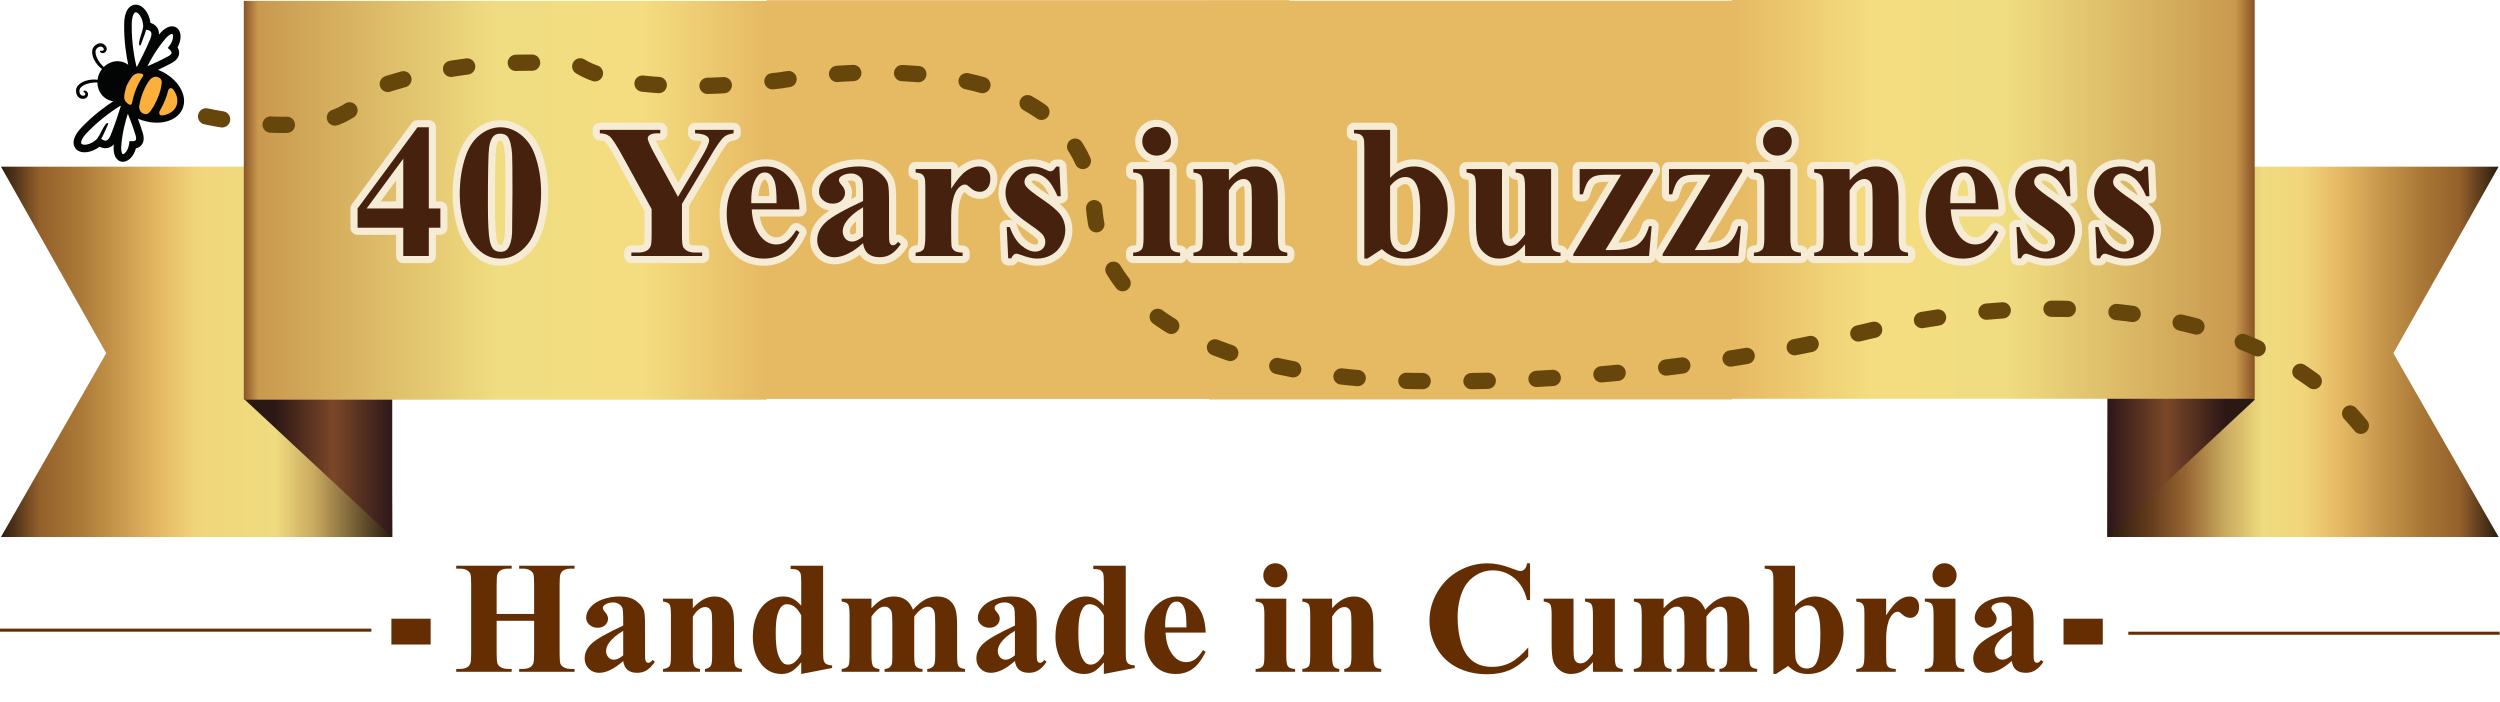 <?xml version="1.0" encoding="UTF-8" standalone="no"?>
<!DOCTYPE svg PUBLIC "-//W3C//DTD SVG 1.1//EN" "http://www.w3.org/Graphics/SVG/1.1/DTD/svg11.dtd">
<svg width="100%" height="100%" viewBox="0 0 819 230" version="1.1" xmlns="http://www.w3.org/2000/svg" xmlns:xlink="http://www.w3.org/1999/xlink" xml:space="preserve" xmlns:serif="http://www.serif.com/" style="fill-rule:evenodd;clip-rule:evenodd;stroke-linejoin:round;stroke-miterlimit:2;">
    <g transform="matrix(1.087,0,0,1.087,-126.013,-59.213)">
        <path d="M265.61,241.573L265.61,251.474C265.61,253.108 265.7,254.13 265.881,254.538C266.062,254.947 266.415,255.305 266.942,255.611C267.468,255.917 268.179,256.071 269.075,256.071L270.136,256.071L270.136,256.943L253.423,256.943L253.423,256.071L254.483,256.071C255.411,256.071 256.157,255.906 256.723,255.576C257.131,255.356 257.446,254.978 257.666,254.444C257.839,254.067 257.925,253.077 257.925,251.474L257.925,230.447C257.925,228.813 257.839,227.791 257.666,227.383C257.493,226.974 257.143,226.617 256.617,226.31C256.09,226.004 255.379,225.85 254.483,225.85L253.423,225.85L253.423,224.978L270.136,224.978L270.136,225.85L269.075,225.85C268.148,225.85 267.401,226.015 266.836,226.345C266.427,226.565 266.105,226.943 265.869,227.477C265.696,227.854 265.61,228.844 265.61,230.447L265.61,239.499L276.901,239.499L276.901,230.447C276.901,228.813 276.815,227.791 276.642,227.383C276.469,226.974 276.115,226.617 275.581,226.31C275.047,226.004 274.332,225.85 273.436,225.85L272.399,225.85L272.399,224.978L289.088,224.978L289.088,225.85L288.051,225.85C287.108,225.85 286.362,226.015 285.812,226.345C285.403,226.565 285.081,226.943 284.845,227.477C284.672,227.854 284.586,228.844 284.586,230.447L284.586,251.474C284.586,253.108 284.672,254.13 284.845,254.538C285.018,254.947 285.372,255.305 285.906,255.611C286.44,255.917 287.155,256.071 288.051,256.071L289.088,256.071L289.088,256.943L272.399,256.943L272.399,256.071L273.436,256.071C274.379,256.071 275.125,255.906 275.675,255.576C276.084,255.356 276.406,254.978 276.642,254.444C276.815,254.067 276.901,253.077 276.901,251.474L276.901,241.573L265.61,241.573Z" style="fill:rgb(101,46,2);fill-rule:nonzero;"/>
        <path d="M303.75,253.69C301.063,256.063 298.651,257.249 296.514,257.249C295.256,257.249 294.211,256.837 293.378,256.012C292.546,255.187 292.129,254.153 292.129,252.912C292.129,251.23 292.852,249.718 294.298,248.374C295.744,247.03 298.894,245.243 303.75,243.011L303.75,240.796C303.75,239.13 303.66,238.081 303.479,237.649C303.299,237.216 302.957,236.839 302.454,236.517C301.951,236.195 301.385,236.034 300.757,236.034C299.735,236.034 298.894,236.262 298.234,236.717C297.826,237 297.622,237.33 297.622,237.707C297.622,238.038 297.842,238.446 298.282,238.933C298.879,239.609 299.177,240.261 299.177,240.89C299.177,241.66 298.891,242.316 298.317,242.858C297.743,243.4 296.993,243.671 296.066,243.671C295.076,243.671 294.247,243.373 293.579,242.776C292.911,242.178 292.577,241.479 292.577,240.678C292.577,239.546 293.025,238.466 293.921,237.436C294.816,236.407 296.066,235.617 297.669,235.067C299.272,234.517 300.937,234.242 302.666,234.242C304.756,234.242 306.41,234.686 307.628,235.574C308.846,236.462 309.636,237.425 309.997,238.462C310.217,239.122 310.327,240.638 310.327,243.011L310.327,251.568C310.327,252.574 310.366,253.207 310.445,253.466C310.524,253.725 310.642,253.918 310.799,254.043C310.956,254.169 311.137,254.232 311.341,254.232C311.749,254.232 312.166,253.941 312.59,253.36L313.297,253.926C312.512,255.088 311.698,255.933 310.858,256.46C310.017,256.986 309.062,257.249 307.994,257.249C306.736,257.249 305.754,256.955 305.047,256.365C304.34,255.776 303.908,254.884 303.75,253.69ZM303.75,251.969L303.75,244.591C301.849,245.706 300.435,246.901 299.507,248.174C298.894,249.022 298.588,249.879 298.588,250.743C298.588,251.466 298.847,252.103 299.366,252.653C299.759,253.077 300.309,253.289 301.016,253.289C301.802,253.289 302.713,252.849 303.75,251.969Z" style="fill:rgb(101,46,2);fill-rule:nonzero;"/>
        <path d="M324.73,234.902L324.73,237.755C325.862,236.529 326.946,235.637 327.983,235.079C329.02,234.521 330.136,234.242 331.33,234.242C332.761,234.242 333.947,234.639 334.89,235.433C335.833,236.226 336.461,237.212 336.776,238.391C337.027,239.287 337.153,241.008 337.153,243.554L337.153,252.134C337.153,253.831 337.306,254.888 337.613,255.305C337.919,255.721 338.559,255.984 339.534,256.094L339.534,256.943L328.384,256.943L328.384,256.094C329.217,255.984 329.814,255.638 330.175,255.057C330.427,254.664 330.553,253.69 330.553,252.134L330.553,242.328C330.553,240.52 330.482,239.381 330.34,238.91C330.199,238.438 329.959,238.073 329.621,237.814C329.284,237.554 328.91,237.425 328.502,237.425C327.15,237.425 325.893,238.391 324.73,240.324L324.73,252.134C324.73,253.784 324.883,254.829 325.19,255.269C325.496,255.709 326.066,255.984 326.899,256.094L326.899,256.943L315.749,256.943L315.749,256.094C316.676,256 317.336,255.701 317.729,255.198C317.996,254.853 318.13,253.831 318.13,252.134L318.13,239.688C318.13,238.022 317.977,236.985 317.67,236.576C317.364,236.167 316.723,235.9 315.749,235.775L315.749,234.902L324.73,234.902Z" style="fill:rgb(101,46,2);fill-rule:nonzero;"/>
        <path d="M364.002,224.978L364.002,250.342C364.002,252.055 364.049,253.069 364.144,253.383C364.269,253.902 364.509,254.287 364.863,254.538C365.216,254.79 365.833,254.947 366.713,255.01L366.713,255.788L357.402,257.603L357.402,254.114C356.286,255.466 355.292,256.385 354.42,256.872C353.548,257.359 352.562,257.603 351.462,257.603C348.649,257.603 346.425,256.346 344.791,253.831C343.47,251.788 342.81,249.282 342.81,246.312C342.81,243.939 343.219,241.813 344.036,239.935C344.853,238.057 345.973,236.639 347.395,235.68C348.818,234.722 350.346,234.242 351.98,234.242C353.033,234.242 353.968,234.447 354.785,234.855C355.603,235.264 356.475,235.979 357.402,237L357.402,230.353C357.402,228.671 357.331,227.658 357.19,227.312C357.001,226.856 356.718,226.518 356.341,226.298C355.964,226.078 355.257,225.968 354.22,225.968L354.22,224.978L364.002,224.978ZM357.402,239.923C356.239,237.692 354.817,236.576 353.135,236.576C352.554,236.576 352.074,236.733 351.697,237.047C351.116,237.535 350.64,238.391 350.271,239.617C349.902,240.843 349.717,242.721 349.717,245.251C349.717,248.032 349.922,250.091 350.33,251.427C350.739,252.763 351.297,253.729 352.004,254.326C352.365,254.625 352.86,254.774 353.489,254.774C354.872,254.774 356.176,253.69 357.402,251.521L357.402,239.923Z" style="fill:rgb(101,46,2);fill-rule:nonzero;"/>
        <path d="M378.57,234.902L378.57,237.802C379.78,236.482 380.9,235.558 381.929,235.032C382.959,234.506 384.086,234.242 385.312,234.242C386.726,234.242 387.913,234.572 388.871,235.232C389.83,235.892 390.569,236.898 391.087,238.25C392.345,236.835 393.551,235.814 394.706,235.185C395.861,234.557 397.067,234.242 398.324,234.242C399.849,234.242 401.063,234.592 401.966,235.291C402.87,235.991 403.498,236.879 403.852,237.955C404.206,239.031 404.382,240.748 404.382,243.106L404.382,252.134C404.382,253.831 404.536,254.884 404.842,255.293C405.148,255.701 405.789,255.968 406.763,256.094L406.763,256.943L395.378,256.943L395.378,256.094C396.273,256.016 396.933,255.67 397.358,255.057C397.641,254.633 397.782,253.658 397.782,252.134L397.782,242.658C397.782,240.693 397.703,239.444 397.546,238.91C397.389,238.375 397.142,237.979 396.804,237.719C396.466,237.46 396.069,237.33 395.613,237.33C394.938,237.33 394.254,237.578 393.562,238.073C392.871,238.568 392.172,239.31 391.464,240.3L391.464,252.134C391.464,253.721 391.598,254.719 391.865,255.128C392.227,255.709 392.918,256.031 393.94,256.094L393.94,256.943L382.53,256.943L382.53,256.094C383.143,256.063 383.627,255.91 383.98,255.635C384.334,255.36 384.569,255.03 384.687,254.644C384.805,254.259 384.864,253.423 384.864,252.134L384.864,242.658C384.864,240.662 384.786,239.413 384.628,238.91C384.471,238.407 384.208,238.014 383.839,237.731C383.469,237.448 383.073,237.307 382.648,237.307C382.02,237.307 381.446,237.472 380.927,237.802C380.189,238.289 379.403,239.122 378.57,240.3L378.57,252.134C378.57,253.69 378.723,254.715 379.03,255.21C379.336,255.705 379.977,256 380.951,256.094L380.951,256.943L369.589,256.943L369.589,256.094C370.516,256 371.176,255.701 371.569,255.198C371.836,254.853 371.97,253.831 371.97,252.134L371.97,239.688C371.97,238.022 371.817,236.985 371.51,236.576C371.204,236.167 370.563,235.9 369.589,235.775L369.589,234.902L378.57,234.902Z" style="fill:rgb(101,46,2);fill-rule:nonzero;"/>
        <path d="M421.803,253.69C419.115,256.063 416.703,257.249 414.566,257.249C413.309,257.249 412.263,256.837 411.431,256.012C410.598,255.187 410.181,254.153 410.181,252.912C410.181,251.23 410.904,249.718 412.35,248.374C413.796,247.03 416.947,245.243 421.803,243.011L421.803,240.796C421.803,239.13 421.712,238.081 421.531,237.649C421.351,237.216 421.009,236.839 420.506,236.517C420.003,236.195 419.437,236.034 418.809,236.034C417.787,236.034 416.947,236.262 416.287,236.717C415.878,237 415.674,237.33 415.674,237.707C415.674,238.038 415.894,238.446 416.334,238.933C416.931,239.609 417.229,240.261 417.229,240.89C417.229,241.66 416.943,242.316 416.369,242.858C415.795,243.4 415.045,243.671 414.118,243.671C413.128,243.671 412.299,243.373 411.631,242.776C410.963,242.178 410.629,241.479 410.629,240.678C410.629,239.546 411.077,238.466 411.973,237.436C412.869,236.407 414.118,235.617 415.721,235.067C417.324,234.517 418.99,234.242 420.718,234.242C422.808,234.242 424.462,234.686 425.68,235.574C426.898,236.462 427.688,237.425 428.049,238.462C428.269,239.122 428.379,240.638 428.379,243.011L428.379,251.568C428.379,252.574 428.419,253.207 428.497,253.466C428.576,253.725 428.694,253.918 428.851,254.043C429.008,254.169 429.189,254.232 429.393,254.232C429.802,254.232 430.218,253.941 430.642,253.36L431.35,253.926C430.564,255.088 429.75,255.933 428.91,256.46C428.069,256.986 427.114,257.249 426.046,257.249C424.788,257.249 423.806,256.955 423.099,256.365C422.392,255.776 421.96,254.884 421.803,253.69ZM421.803,251.969L421.803,244.591C419.901,245.706 418.487,246.901 417.559,248.174C416.947,249.022 416.64,249.879 416.64,250.743C416.64,251.466 416.899,252.103 417.418,252.653C417.811,253.077 418.361,253.289 419.068,253.289C419.854,253.289 420.765,252.849 421.803,251.969Z" style="fill:rgb(101,46,2);fill-rule:nonzero;"/>
        <path d="M455.205,224.978L455.205,250.342C455.205,252.055 455.252,253.069 455.347,253.383C455.472,253.902 455.712,254.287 456.066,254.538C456.419,254.79 457.036,254.947 457.916,255.01L457.916,255.788L448.605,257.603L448.605,254.114C447.489,255.466 446.495,256.385 445.623,256.872C444.751,257.359 443.764,257.603 442.664,257.603C439.851,257.603 437.628,256.346 435.993,253.831C434.673,251.788 434.013,249.282 434.013,246.312C434.013,243.939 434.422,241.813 435.239,239.935C436.056,238.057 437.176,236.639 438.598,235.68C440.02,234.722 441.549,234.242 443.183,234.242C444.236,234.242 445.171,234.447 445.988,234.855C446.805,235.264 447.678,235.979 448.605,237L448.605,230.353C448.605,228.671 448.534,227.658 448.393,227.312C448.204,226.856 447.921,226.518 447.544,226.298C447.167,226.078 446.46,225.968 445.422,225.968L445.422,224.978L455.205,224.978ZM448.605,239.923C447.442,237.692 446.02,236.576 444.338,236.576C443.757,236.576 443.277,236.733 442.9,237.047C442.319,237.535 441.843,238.391 441.474,239.617C441.105,240.843 440.92,242.721 440.92,245.251C440.92,248.032 441.124,250.091 441.533,251.427C441.942,252.763 442.499,253.729 443.207,254.326C443.568,254.625 444.063,254.774 444.692,254.774C446.075,254.774 447.379,253.69 448.605,251.521L448.605,239.923Z" style="fill:rgb(101,46,2);fill-rule:nonzero;"/>
        <path d="M479.296,245.133L467.204,245.133C467.345,248.056 468.123,250.366 469.537,252.063C470.622,253.368 471.926,254.02 473.45,254.02C474.393,254.02 475.25,253.757 476.02,253.23C476.79,252.704 477.615,251.757 478.495,250.39L479.296,250.908C478.102,253.344 476.782,255.069 475.336,256.082C473.89,257.096 472.217,257.603 470.315,257.603C467.046,257.603 464.571,256.346 462.89,253.831C461.538,251.804 460.863,249.29 460.863,246.288C460.863,242.611 461.857,239.684 463.844,237.507C465.832,235.331 468.162,234.242 470.834,234.242C473.065,234.242 475.002,235.158 476.644,236.989C478.287,238.819 479.171,241.534 479.296,245.133ZM473.498,243.554C473.498,241.023 473.36,239.287 473.085,238.344C472.81,237.401 472.382,236.686 471.8,236.199C471.47,235.916 471.03,235.775 470.48,235.775C469.663,235.775 468.995,236.175 468.477,236.977C467.549,238.375 467.086,240.293 467.086,242.728L467.086,243.554L473.498,243.554Z" style="fill:rgb(101,46,2);fill-rule:nonzero;"/>
        <g transform="matrix(1,0,0,1,0.857,0)">
            <path d="M499.428,224.224C500.449,224.224 501.313,224.581 502.021,225.296C502.728,226.011 503.081,226.872 503.081,227.878C503.081,228.883 502.724,229.74 502.009,230.447C501.294,231.154 500.433,231.508 499.428,231.508C498.422,231.508 497.565,231.154 496.858,230.447C496.151,229.74 495.797,228.883 495.797,227.878C495.797,226.872 496.151,226.011 496.858,225.296C497.565,224.581 498.422,224.224 499.428,224.224ZM502.728,234.902L502.728,252.37C502.728,253.926 502.908,254.919 503.27,255.352C503.631,255.784 504.338,256.031 505.391,256.094L505.391,256.943L493.487,256.943L493.487,256.094C494.462,256.063 495.184,255.78 495.656,255.246C495.97,254.884 496.127,253.926 496.127,252.37L496.127,239.499C496.127,237.943 495.947,236.949 495.585,236.517C495.224,236.085 494.524,235.837 493.487,235.775L493.487,234.902L502.728,234.902Z" style="fill:rgb(101,46,2);fill-rule:nonzero;"/>
        </g>
        <g transform="matrix(1,0,0,1,0.857,0)">
            <path d="M516.541,234.902L516.541,237.755C517.673,236.529 518.757,235.637 519.794,235.079C520.832,234.521 521.947,234.242 523.142,234.242C524.572,234.242 525.758,234.639 526.701,235.433C527.644,236.226 528.273,237.212 528.587,238.391C528.838,239.287 528.964,241.008 528.964,243.554L528.964,252.134C528.964,253.831 529.117,254.888 529.424,255.305C529.73,255.721 530.371,255.984 531.345,256.094L531.345,256.943L520.195,256.943L520.195,256.094C521.028,255.984 521.625,255.638 521.987,255.057C522.238,254.664 522.364,253.69 522.364,252.134L522.364,242.328C522.364,240.52 522.293,239.381 522.152,238.91C522.01,238.438 521.771,238.073 521.433,237.814C521.095,237.554 520.722,237.425 520.313,237.425C518.961,237.425 517.704,238.391 516.541,240.324L516.541,252.134C516.541,253.784 516.695,254.829 517.001,255.269C517.307,255.709 517.877,255.984 518.71,256.094L518.71,256.943L507.56,256.943L507.56,256.094C508.487,256 509.147,255.701 509.54,255.198C509.807,254.853 509.941,253.831 509.941,252.134L509.941,239.688C509.941,238.022 509.788,236.985 509.481,236.576C509.175,236.167 508.534,235.9 507.56,235.775L507.56,234.902L516.541,234.902Z" style="fill:rgb(101,46,2);fill-rule:nonzero;"/>
        </g>
        <path d="M577.052,224.247L577.052,235.327L576.133,235.327C575.442,232.435 574.153,230.219 572.267,228.679C570.381,227.139 568.244,226.369 565.855,226.369C563.86,226.369 562.029,226.943 560.363,228.09C558.697,229.237 557.479,230.738 556.709,232.592C555.719,234.965 555.224,237.605 555.224,240.513C555.224,243.373 555.586,245.978 556.308,248.327C557.031,250.676 558.163,252.452 559.703,253.654C561.243,254.857 563.239,255.458 565.69,255.458C567.702,255.458 569.545,255.018 571.218,254.138C572.892,253.258 574.656,251.741 576.51,249.588L576.51,252.346C574.719,254.216 572.853,255.572 570.912,256.412C568.971,257.253 566.704,257.674 564.111,257.674C560.701,257.674 557.672,256.99 555.024,255.623C552.376,254.256 550.333,252.291 548.895,249.73C547.457,247.168 546.738,244.441 546.738,241.55C546.738,238.501 547.535,235.61 549.131,232.875C550.726,230.141 552.879,228.019 555.589,226.51C558.3,225.002 561.18,224.247 564.229,224.247C566.476,224.247 568.849,224.735 571.348,225.709C572.794,226.275 573.713,226.558 574.106,226.558C574.609,226.558 575.045,226.373 575.414,226.004C575.783,225.634 576.023,225.049 576.133,224.247L577.052,224.247Z" style="fill:rgb(101,46,2);fill-rule:nonzero;"/>
        <path d="M602.605,234.902L602.605,252.158C602.605,253.839 602.762,254.888 603.077,255.305C603.391,255.721 604.027,255.984 604.986,256.094L604.986,256.943L596.005,256.943L596.005,253.996C594.952,255.253 593.899,256.169 592.846,256.742C591.793,257.316 590.615,257.603 589.31,257.603C588.069,257.603 586.965,257.222 585.998,256.46C585.032,255.697 584.384,254.806 584.054,253.784C583.724,252.763 583.559,250.979 583.559,248.433L583.559,239.688C583.559,238.022 583.405,236.985 583.099,236.576C582.792,236.167 582.152,235.9 581.178,235.775L581.178,234.902L590.159,234.902L590.159,249.965C590.159,251.537 590.234,252.55 590.383,253.006C590.532,253.462 590.768,253.808 591.09,254.043C591.412,254.279 591.785,254.397 592.21,254.397C592.775,254.397 593.286,254.248 593.742,253.949C594.371,253.54 595.125,252.715 596.005,251.474L596.005,239.688C596.005,238.022 595.852,236.985 595.545,236.576C595.239,236.167 594.598,235.9 593.624,235.775L593.624,234.902L602.605,234.902Z" style="fill:rgb(101,46,2);fill-rule:nonzero;"/>
        <path d="M617.315,234.902L617.315,237.802C618.525,236.482 619.644,235.558 620.674,235.032C621.703,234.506 622.831,234.242 624.056,234.242C625.471,234.242 626.657,234.572 627.616,235.232C628.575,235.892 629.313,236.898 629.832,238.25C631.089,236.835 632.295,235.814 633.45,235.185C634.605,234.557 635.811,234.242 637.069,234.242C638.593,234.242 639.807,234.592 640.711,235.291C641.614,235.991 642.243,236.879 642.596,237.955C642.95,239.031 643.127,240.748 643.127,243.106L643.127,252.134C643.127,253.831 643.28,254.884 643.586,255.293C643.893,255.701 644.533,255.968 645.508,256.094L645.508,256.943L634.122,256.943L634.122,256.094C635.018,256.016 635.678,255.67 636.102,255.057C636.385,254.633 636.526,253.658 636.526,252.134L636.526,242.658C636.526,240.693 636.448,239.444 636.291,238.91C636.134,238.375 635.886,237.979 635.548,237.719C635.21,237.46 634.813,237.33 634.358,237.33C633.682,237.33 632.998,237.578 632.307,238.073C631.615,238.568 630.916,239.31 630.209,240.3L630.209,252.134C630.209,253.721 630.342,254.719 630.61,255.128C630.971,255.709 631.663,256.031 632.684,256.094L632.684,256.943L621.275,256.943L621.275,256.094C621.888,256.063 622.371,255.91 622.725,255.635C623.078,255.36 623.314,255.03 623.432,254.644C623.55,254.259 623.609,253.423 623.609,252.134L623.609,242.658C623.609,240.662 623.53,239.413 623.373,238.91C623.216,238.407 622.952,238.014 622.583,237.731C622.214,237.448 621.817,237.307 621.393,237.307C620.764,237.307 620.191,237.472 619.672,237.802C618.933,238.289 618.148,239.122 617.315,240.3L617.315,252.134C617.315,253.69 617.468,254.715 617.774,255.21C618.081,255.705 618.721,256 619.695,256.094L619.695,256.943L608.333,256.943L608.333,256.094C609.261,256 609.921,255.701 610.314,255.198C610.581,254.853 610.714,253.831 610.714,252.134L610.714,239.688C610.714,238.022 610.561,236.985 610.255,236.576C609.948,236.167 609.308,235.9 608.333,235.775L608.333,234.902L617.315,234.902Z" style="fill:rgb(101,46,2);fill-rule:nonzero;"/>
        <path d="M656.917,224.978L656.917,237.118C658.771,235.201 660.798,234.242 662.999,234.242C664.507,234.242 665.929,234.686 667.265,235.574C668.601,236.462 669.646,237.723 670.4,239.358C671.155,240.992 671.532,242.878 671.532,245.015C671.532,247.419 671.053,249.604 670.094,251.568C669.135,253.533 667.855,255.03 666.252,256.059C664.649,257.088 662.818,257.603 660.759,257.603C659.565,257.603 658.504,257.414 657.577,257.037C656.65,256.66 655.738,256.047 654.842,255.198L651.189,257.579L650.387,257.579L650.387,229.551C650.387,228.278 650.332,227.493 650.222,227.194C650.065,226.754 649.817,226.428 649.48,226.216C649.142,226.004 648.572,225.882 647.771,225.85L647.771,224.978L656.917,224.978ZM656.917,239.216L656.917,249.022C656.917,251.018 656.964,252.291 657.058,252.841C657.215,253.768 657.593,254.519 658.19,255.092C658.787,255.666 659.549,255.953 660.476,255.953C661.278,255.953 661.965,255.725 662.539,255.269C663.112,254.813 663.592,253.91 663.977,252.558C664.362,251.207 664.554,248.771 664.554,245.251C664.554,241.872 664.13,239.554 663.281,238.297C662.669,237.385 661.844,236.93 660.806,236.93C659.455,236.93 658.158,237.692 656.917,239.216Z" style="fill:rgb(101,46,2);fill-rule:nonzero;"/>
        <path d="M684.379,234.902L684.379,239.9C685.841,237.621 687.121,236.108 688.221,235.362C689.321,234.616 690.382,234.242 691.404,234.242C692.284,234.242 692.987,234.513 693.513,235.056C694.04,235.598 694.303,236.364 694.303,237.354C694.303,238.407 694.048,239.224 693.537,239.805C693.026,240.387 692.409,240.678 691.687,240.678C690.854,240.678 690.131,240.41 689.518,239.876C688.905,239.342 688.544,239.043 688.434,238.98C688.276,238.886 688.096,238.839 687.891,238.839C687.436,238.839 687.003,239.012 686.595,239.358C685.951,239.892 685.463,240.654 685.133,241.644C684.63,243.168 684.379,244.85 684.379,246.689L684.379,251.757L684.403,253.077C684.403,253.973 684.458,254.546 684.568,254.798C684.756,255.222 685.035,255.532 685.404,255.729C685.774,255.925 686.398,256.047 687.278,256.094L687.278,256.943L675.374,256.943L675.374,256.094C676.333,256.016 676.981,255.752 677.319,255.305C677.657,254.857 677.826,253.674 677.826,251.757L677.826,239.57C677.826,238.313 677.763,237.511 677.637,237.165C677.48,236.725 677.252,236.403 676.954,236.199C676.655,235.995 676.129,235.853 675.374,235.775L675.374,234.902L684.379,234.902Z" style="fill:rgb(101,46,2);fill-rule:nonzero;"/>
        <path d="M701.964,224.224C702.986,224.224 703.85,224.581 704.557,225.296C705.264,226.011 705.618,226.872 705.618,227.878C705.618,228.883 705.261,229.74 704.545,230.447C703.83,231.154 702.97,231.508 701.964,231.508C700.958,231.508 700.102,231.154 699.395,230.447C698.688,229.74 698.334,228.883 698.334,227.878C698.334,226.872 698.688,226.011 699.395,225.296C700.102,224.581 700.958,224.224 701.964,224.224ZM705.264,234.902L705.264,252.37C705.264,253.926 705.445,254.919 705.807,255.352C706.168,255.784 706.875,256.031 707.928,256.094L707.928,256.943L696.024,256.943L696.024,256.094C696.998,256.063 697.721,255.78 698.193,255.246C698.507,254.884 698.664,253.926 698.664,252.37L698.664,239.499C698.664,237.943 698.483,236.949 698.122,236.517C697.76,236.085 697.061,235.837 696.024,235.775L696.024,234.902L705.264,234.902Z" style="fill:rgb(101,46,2);fill-rule:nonzero;"/>
        <path d="M722.237,253.69C719.55,256.063 717.137,257.249 715,257.249C713.743,257.249 712.698,256.837 711.865,256.012C711.032,255.187 710.615,254.153 710.615,252.912C710.615,251.23 711.338,249.718 712.784,248.374C714.23,247.03 717.381,245.243 722.237,243.011L722.237,240.796C722.237,239.13 722.146,238.081 721.966,237.649C721.785,237.216 721.443,236.839 720.94,236.517C720.437,236.195 719.872,236.034 719.243,236.034C718.222,236.034 717.381,236.262 716.721,236.717C716.312,237 716.108,237.33 716.108,237.707C716.108,238.038 716.328,238.446 716.768,238.933C717.365,239.609 717.664,240.261 717.664,240.89C717.664,241.66 717.377,242.316 716.803,242.858C716.23,243.4 715.479,243.671 714.552,243.671C713.562,243.671 712.733,243.373 712.065,242.776C711.397,242.178 711.063,241.479 711.063,240.678C711.063,239.546 711.511,238.466 712.407,237.436C713.303,236.407 714.552,235.617 716.155,235.067C717.758,234.517 719.424,234.242 721.152,234.242C723.243,234.242 724.897,234.686 726.115,235.574C727.332,236.462 728.122,237.425 728.484,238.462C728.704,239.122 728.814,240.638 728.814,243.011L728.814,251.568C728.814,252.574 728.853,253.207 728.931,253.466C729.01,253.725 729.128,253.918 729.285,254.043C729.442,254.169 729.623,254.232 729.827,254.232C730.236,254.232 730.652,253.941 731.077,253.36L731.784,253.926C730.998,255.088 730.185,255.933 729.344,256.46C728.503,256.986 727.549,257.249 726.48,257.249C725.223,257.249 724.24,256.955 723.533,256.365C722.826,255.776 722.394,254.884 722.237,253.69ZM722.237,251.969L722.237,244.591C720.335,245.706 718.921,246.901 717.994,248.174C717.381,249.022 717.074,249.879 717.074,250.743C717.074,251.466 717.334,252.103 717.852,252.653C718.245,253.077 718.795,253.289 719.502,253.289C720.288,253.289 721.2,252.849 722.237,251.969Z" style="fill:rgb(101,46,2);fill-rule:nonzero;"/>
    </g>
    <g transform="matrix(0.299,0,0,0.42,-275.361,-138.114)">
        <path d="M3229.88,747.713L3658.58,747.713L3543.25,604.352L3658.58,458.829L3229.88,458.829L3229.88,747.713Z" style="fill:url(#_Linear1);"/>
    </g>
    <g transform="matrix(0.299,0,0,0.42,-275.361,-138.114)">
        <path d="M3391.37,640.596L3229.88,747.713L3231.29,538.181C3325.69,576.82 3391.37,640.596 3391.37,640.596Z" style="fill:url(#_Linear2);"/>
    </g>
    <g transform="matrix(-0.299,0,0,0.42,1094.23,-138.114)">
        <path d="M3229.88,747.713L3658.58,747.713L3543.25,604.352L3658.58,458.829L3229.88,458.829L3229.88,747.713Z" style="fill:url(#_Linear3);"/>
    </g>
    <g transform="matrix(-0.299,0,0,0.42,1094.23,-138.114)">
        <path d="M3391.37,640.596L3229.88,747.713L3231.29,538.181C3325.69,576.82 3391.37,640.596 3391.37,640.596Z" style="fill:url(#_Linear4);"/>
    </g>
    <g transform="matrix(0.393,0,0,0.755,354.364,0)">
        <path d="M541.988,0.306L106.174,0.306L106.174,173.34L541.988,173.34L541.988,173.034L977.802,173.034L977.802,0L541.988,0L541.988,0.306Z" style="fill:url(#_Linear5);"/>
    </g>
    <g transform="matrix(-0.393,4.81229e-17,-9.25051e-17,-0.755,464.149,130.935)">
        <path d="M541.988,0.306L106.174,0.306L106.174,173.34L541.988,173.34L541.988,173.034L977.802,173.034L977.802,0L541.988,0L541.988,0.306Z" style="fill:url(#_Linear6);"/>
    </g>
    <g transform="matrix(1.248,0,0,1.248,-202.917,-236.801)">
        <path d="M256.462,244.467L272.185,223.154L275.163,223.154L275.163,244.467L278.19,244.467L278.19,249.521L275.163,249.521L275.163,256.943L268.449,256.943L268.449,249.521L256.462,249.521L256.462,244.467ZM258.83,244.467L268.449,244.467L268.449,231.406L258.83,244.467Z" style="fill:none;fill-rule:nonzero;stroke:rgb(246,235,212);stroke-width:3.74px;"/>
        <path d="M256.462,244.467L272.185,223.154L275.163,223.154L275.163,244.467L278.19,244.467L278.19,249.521L275.163,249.521L275.163,256.943L268.449,256.943L268.449,249.521L256.462,249.521L256.462,244.467ZM258.83,244.467L268.449,244.467L268.449,231.406L258.83,244.467Z" style="fill:rgb(69,33,14);fill-rule:nonzero;"/>
        <path d="M304.636,240.39C304.636,243.694 304.172,246.778 303.244,249.643C302.691,251.401 301.946,252.841 301.01,253.964C300.074,255.087 299.012,255.978 297.824,256.638C296.636,257.297 295.342,257.626 293.942,257.626C292.347,257.626 290.907,257.22 289.621,256.406C288.335,255.592 287.196,254.428 286.203,252.914C285.487,251.808 284.86,250.335 284.323,248.496C283.623,246.005 283.273,243.434 283.273,240.781C283.273,237.184 283.778,233.88 284.787,230.869C285.617,228.378 286.879,226.47 288.571,225.144C290.264,223.817 292.054,223.154 293.942,223.154C295.863,223.154 297.657,223.809 299.326,225.119C300.994,226.429 302.219,228.191 303,230.405C304.091,233.448 304.636,236.777 304.636,240.39ZM297.116,240.341C297.116,234.547 297.084,231.17 297.019,230.209C296.856,227.947 296.465,226.417 295.847,225.62C295.44,225.099 294.781,224.838 293.869,224.838C293.169,224.838 292.616,225.034 292.209,225.424C291.607,225.994 291.2,226.999 290.988,228.439C290.777,229.88 290.671,234.905 290.671,243.515C290.671,248.203 290.834,251.344 291.159,252.939C291.403,254.095 291.753,254.868 292.209,255.258C292.665,255.649 293.267,255.844 294.016,255.844C294.829,255.844 295.44,255.584 295.847,255.063C296.53,254.151 296.921,252.744 297.019,250.839L297.116,240.341Z" style="fill:none;fill-rule:nonzero;stroke:rgb(246,235,212);stroke-width:3.74px;"/>
        <path d="M304.636,240.39C304.636,243.694 304.172,246.778 303.244,249.643C302.691,251.401 301.946,252.841 301.01,253.964C300.074,255.087 299.012,255.978 297.824,256.638C296.636,257.297 295.342,257.626 293.942,257.626C292.347,257.626 290.907,257.22 289.621,256.406C288.335,255.592 287.196,254.428 286.203,252.914C285.487,251.808 284.86,250.335 284.323,248.496C283.623,246.005 283.273,243.434 283.273,240.781C283.273,237.184 283.778,233.88 284.787,230.869C285.617,228.378 286.879,226.47 288.571,225.144C290.264,223.817 292.054,223.154 293.942,223.154C295.863,223.154 297.657,223.809 299.326,225.119C300.994,226.429 302.219,228.191 303,230.405C304.091,233.448 304.636,236.777 304.636,240.39ZM297.116,240.341C297.116,234.547 297.084,231.17 297.019,230.209C296.856,227.947 296.465,226.417 295.847,225.62C295.44,225.099 294.781,224.838 293.869,224.838C293.169,224.838 292.616,225.034 292.209,225.424C291.607,225.994 291.2,226.999 290.988,228.439C290.777,229.88 290.671,234.905 290.671,243.515C290.671,248.203 290.834,251.344 291.159,252.939C291.403,254.095 291.753,254.868 292.209,255.258C292.665,255.649 293.267,255.844 294.016,255.844C294.829,255.844 295.44,255.584 295.847,255.063C296.53,254.151 296.921,252.744 297.019,250.839L297.116,240.341Z" style="fill:rgb(69,33,14);fill-rule:nonzero;"/>
        <path d="M355.158,223.837L355.158,224.741C354.068,224.887 353.23,225.205 352.644,225.693C351.83,226.376 350.544,228.24 348.786,231.284L341.608,243.271L341.608,251.279C341.608,252.988 341.698,254.05 341.877,254.465C342.056,254.88 342.41,255.246 342.939,255.563C343.468,255.881 344.172,256.039 345.051,256.039L346.906,256.039L346.906,256.943L328.327,256.943L328.327,256.039L330.061,256.039C331.037,256.039 331.81,255.869 332.38,255.527C332.803,255.299 333.137,254.908 333.381,254.355C333.56,253.964 333.649,252.939 333.649,251.279L333.649,244.638L325.861,230.454C324.315,227.654 323.225,226.006 322.59,225.51C321.955,225.013 321.109,224.757 320.051,224.741L320.051,223.837L335.92,223.837L335.92,224.741L335.212,224.741C334.252,224.741 333.58,224.879 333.198,225.156C332.815,225.432 332.624,225.725 332.624,226.035C332.624,226.621 333.275,228.094 334.577,230.454L340.559,241.415L346.516,231.43C347.997,228.989 348.737,227.369 348.737,226.572C348.737,226.132 348.526,225.766 348.103,225.473C347.549,225.066 346.532,224.822 345.051,224.741L345.051,223.837L355.158,223.837Z" style="fill:none;fill-rule:nonzero;stroke:rgb(246,235,212);stroke-width:3.74px;"/>
        <path d="M355.158,223.837L355.158,224.741C354.068,224.887 353.23,225.205 352.644,225.693C351.83,226.376 350.544,228.24 348.786,231.284L341.608,243.271L341.608,251.279C341.608,252.988 341.698,254.05 341.877,254.465C342.056,254.88 342.41,255.246 342.939,255.563C343.468,255.881 344.172,256.039 345.051,256.039L346.906,256.039L346.906,256.943L328.327,256.943L328.327,256.039L330.061,256.039C331.037,256.039 331.81,255.869 332.38,255.527C332.803,255.299 333.137,254.908 333.381,254.355C333.56,253.964 333.649,252.939 333.649,251.279L333.649,244.638L325.861,230.454C324.315,227.654 323.225,226.006 322.59,225.51C321.955,225.013 321.109,224.757 320.051,224.741L320.051,223.837L335.92,223.837L335.92,224.741L335.212,224.741C334.252,224.741 333.58,224.879 333.198,225.156C332.815,225.432 332.624,225.725 332.624,226.035C332.624,226.621 333.275,228.094 334.577,230.454L340.559,241.415L346.516,231.43C347.997,228.989 348.737,227.369 348.737,226.572C348.737,226.132 348.526,225.766 348.103,225.473C347.549,225.066 346.532,224.822 345.051,224.741L345.051,223.837L355.158,223.837Z" style="fill:rgb(69,33,14);fill-rule:nonzero;"/>
        <path d="M372.448,244.711L359.924,244.711C360.07,247.739 360.876,250.131 362.341,251.889C363.464,253.24 364.815,253.915 366.394,253.915C367.37,253.915 368.257,253.643 369.055,253.098C369.852,252.552 370.707,251.572 371.618,250.156L372.448,250.693C371.211,253.216 369.844,255.002 368.347,256.052C366.849,257.102 365.116,257.626 363.147,257.626C359.761,257.626 357.198,256.324 355.456,253.72C354.056,251.621 353.357,249.016 353.357,245.908C353.357,242.099 354.386,239.068 356.445,236.813C358.504,234.559 360.917,233.432 363.684,233.432C365.995,233.432 368.001,234.38 369.702,236.276C371.403,238.172 372.318,240.984 372.448,244.711ZM366.442,243.076C366.442,240.455 366.3,238.657 366.015,237.68C365.73,236.704 365.287,235.963 364.685,235.458C364.343,235.165 363.887,235.019 363.317,235.019C362.471,235.019 361.779,235.434 361.242,236.264C360.282,237.713 359.802,239.698 359.802,242.221L359.802,243.076L366.442,243.076Z" style="fill:none;fill-rule:nonzero;stroke:rgb(246,235,212);stroke-width:3.74px;"/>
        <path d="M372.448,244.711L359.924,244.711C360.07,247.739 360.876,250.131 362.341,251.889C363.464,253.24 364.815,253.915 366.394,253.915C367.37,253.915 368.257,253.643 369.055,253.098C369.852,252.552 370.707,251.572 371.618,250.156L372.448,250.693C371.211,253.216 369.844,255.002 368.347,256.052C366.849,257.102 365.116,257.626 363.147,257.626C359.761,257.626 357.198,256.324 355.456,253.72C354.056,251.621 353.357,249.016 353.357,245.908C353.357,242.099 354.386,239.068 356.445,236.813C358.504,234.559 360.917,233.432 363.684,233.432C365.995,233.432 368.001,234.38 369.702,236.276C371.403,238.172 372.318,240.984 372.448,244.711ZM366.442,243.076C366.442,240.455 366.3,238.657 366.015,237.68C365.73,236.704 365.287,235.963 364.685,235.458C364.343,235.165 363.887,235.019 363.317,235.019C362.471,235.019 361.779,235.434 361.242,236.264C360.282,237.713 359.802,239.698 359.802,242.221L359.802,243.076L366.442,243.076Z" style="fill:rgb(69,33,14);fill-rule:nonzero;"/>
        <path d="M389.152,253.574C386.369,256.031 383.871,257.26 381.657,257.26C380.355,257.26 379.273,256.833 378.41,255.978C377.548,255.124 377.116,254.054 377.116,252.768C377.116,251.026 377.865,249.46 379.362,248.068C380.86,246.677 384.123,244.825 389.152,242.514L389.152,240.219C389.152,238.494 389.059,237.407 388.872,236.96C388.684,236.512 388.33,236.122 387.81,235.788C387.289,235.454 386.703,235.288 386.052,235.288C384.994,235.288 384.123,235.524 383.44,235.996C383.016,236.289 382.805,236.63 382.805,237.021C382.805,237.363 383.033,237.786 383.488,238.29C384.107,238.99 384.416,239.666 384.416,240.317C384.416,241.114 384.119,241.794 383.525,242.355C382.931,242.917 382.154,243.198 381.193,243.198C380.168,243.198 379.309,242.888 378.618,242.27C377.926,241.651 377.58,240.927 377.58,240.097C377.58,238.925 378.044,237.806 378.972,236.74C379.899,235.674 381.193,234.856 382.854,234.287C384.514,233.717 386.239,233.432 388.029,233.432C390.194,233.432 391.907,233.892 393.169,234.811C394.43,235.731 395.248,236.728 395.622,237.802C395.85,238.486 395.964,240.056 395.964,242.514L395.964,251.376C395.964,252.418 396.005,253.073 396.086,253.342C396.167,253.61 396.289,253.81 396.452,253.94C396.615,254.07 396.802,254.135 397.014,254.135C397.437,254.135 397.868,253.834 398.308,253.232L399.04,253.818C398.226,255.022 397.384,255.897 396.513,256.442C395.642,256.988 394.654,257.26 393.547,257.26C392.245,257.26 391.228,256.955 390.495,256.345C389.763,255.734 389.315,254.811 389.152,253.574ZM389.152,251.791L389.152,244.15C387.183,245.305 385.718,246.542 384.758,247.861C384.123,248.74 383.806,249.627 383.806,250.522C383.806,251.271 384.074,251.93 384.611,252.499C385.018,252.939 385.588,253.159 386.32,253.159C387.134,253.159 388.078,252.703 389.152,251.791Z" style="fill:none;fill-rule:nonzero;stroke:rgb(246,235,212);stroke-width:3.74px;"/>
        <path d="M389.152,253.574C386.369,256.031 383.871,257.26 381.657,257.26C380.355,257.26 379.273,256.833 378.41,255.978C377.548,255.124 377.116,254.054 377.116,252.768C377.116,251.026 377.865,249.46 379.362,248.068C380.86,246.677 384.123,244.825 389.152,242.514L389.152,240.219C389.152,238.494 389.059,237.407 388.872,236.96C388.684,236.512 388.33,236.122 387.81,235.788C387.289,235.454 386.703,235.288 386.052,235.288C384.994,235.288 384.123,235.524 383.44,235.996C383.016,236.289 382.805,236.63 382.805,237.021C382.805,237.363 383.033,237.786 383.488,238.29C384.107,238.99 384.416,239.666 384.416,240.317C384.416,241.114 384.119,241.794 383.525,242.355C382.931,242.917 382.154,243.198 381.193,243.198C380.168,243.198 379.309,242.888 378.618,242.27C377.926,241.651 377.58,240.927 377.58,240.097C377.58,238.925 378.044,237.806 378.972,236.74C379.899,235.674 381.193,234.856 382.854,234.287C384.514,233.717 386.239,233.432 388.029,233.432C390.194,233.432 391.907,233.892 393.169,234.811C394.43,235.731 395.248,236.728 395.622,237.802C395.85,238.486 395.964,240.056 395.964,242.514L395.964,251.376C395.964,252.418 396.005,253.073 396.086,253.342C396.167,253.61 396.289,253.81 396.452,253.94C396.615,254.07 396.802,254.135 397.014,254.135C397.437,254.135 397.868,253.834 398.308,253.232L399.04,253.818C398.226,255.022 397.384,255.897 396.513,256.442C395.642,256.988 394.654,257.26 393.547,257.26C392.245,257.26 391.228,256.955 390.495,256.345C389.763,255.734 389.315,254.811 389.152,253.574ZM389.152,251.791L389.152,244.15C387.183,245.305 385.718,246.542 384.758,247.861C384.123,248.74 383.806,249.627 383.806,250.522C383.806,251.271 384.074,251.93 384.611,252.499C385.018,252.939 385.588,253.159 386.32,253.159C387.134,253.159 388.078,252.703 389.152,251.791Z" style="fill:rgb(69,33,14);fill-rule:nonzero;"/>
        <path d="M412.277,234.116L412.277,239.291C413.791,236.931 415.118,235.365 416.257,234.592C417.396,233.819 418.495,233.432 419.553,233.432C420.464,233.432 421.193,233.713 421.738,234.274C422.283,234.836 422.556,235.629 422.556,236.655C422.556,237.745 422.291,238.592 421.762,239.194C421.233,239.796 420.594,240.097 419.846,240.097C418.983,240.097 418.234,239.82 417.6,239.267C416.965,238.714 416.591,238.404 416.477,238.339C416.314,238.242 416.127,238.193 415.915,238.193C415.443,238.193 414.996,238.372 414.572,238.73C413.905,239.283 413.4,240.073 413.059,241.098C412.538,242.677 412.277,244.418 412.277,246.323L412.277,251.572L412.302,252.939C412.302,253.867 412.359,254.461 412.473,254.721C412.668,255.161 412.957,255.482 413.339,255.685C413.722,255.889 414.369,256.015 415.28,256.064L415.28,256.943L402.951,256.943L402.951,256.064C403.944,255.983 404.615,255.71 404.965,255.246C405.315,254.782 405.49,253.557 405.49,251.572L405.49,238.95C405.49,237.648 405.425,236.817 405.295,236.459C405.132,236.004 404.896,235.67 404.587,235.458C404.278,235.247 403.732,235.1 402.951,235.019L402.951,234.116L412.277,234.116Z" style="fill:none;fill-rule:nonzero;stroke:rgb(246,235,212);stroke-width:3.74px;"/>
        <path d="M412.277,234.116L412.277,239.291C413.791,236.931 415.118,235.365 416.257,234.592C417.396,233.819 418.495,233.432 419.553,233.432C420.464,233.432 421.193,233.713 421.738,234.274C422.283,234.836 422.556,235.629 422.556,236.655C422.556,237.745 422.291,238.592 421.762,239.194C421.233,239.796 420.594,240.097 419.846,240.097C418.983,240.097 418.234,239.82 417.6,239.267C416.965,238.714 416.591,238.404 416.477,238.339C416.314,238.242 416.127,238.193 415.915,238.193C415.443,238.193 414.996,238.372 414.572,238.73C413.905,239.283 413.4,240.073 413.059,241.098C412.538,242.677 412.277,244.418 412.277,246.323L412.277,251.572L412.302,252.939C412.302,253.867 412.359,254.461 412.473,254.721C412.668,255.161 412.957,255.482 413.339,255.685C413.722,255.889 414.369,256.015 415.28,256.064L415.28,256.943L402.951,256.943L402.951,256.064C403.944,255.983 404.615,255.71 404.965,255.246C405.315,254.782 405.49,253.557 405.49,251.572L405.49,238.95C405.49,237.648 405.425,236.817 405.295,236.459C405.132,236.004 404.896,235.67 404.587,235.458C404.278,235.247 403.732,235.1 402.951,235.019L402.951,234.116L412.277,234.116Z" style="fill:rgb(69,33,14);fill-rule:nonzero;"/>
        <path d="M440.676,233.481L441.042,241.269L440.212,241.269C439.219,238.958 438.19,237.379 437.124,236.533C436.058,235.686 434.996,235.263 433.938,235.263C433.27,235.263 432.701,235.487 432.229,235.935C431.757,236.382 431.521,236.899 431.521,237.485C431.521,237.924 431.683,238.347 432.009,238.754C432.53,239.422 433.986,240.565 436.379,242.185C438.772,243.804 440.346,245.179 441.103,246.31C441.86,247.442 442.238,248.707 442.238,250.107C442.238,251.376 441.921,252.622 441.286,253.842C440.651,255.063 439.756,255.999 438.601,256.65C437.445,257.301 436.167,257.626 434.768,257.626C433.677,257.626 432.22,257.285 430.398,256.601C429.909,256.422 429.576,256.332 429.397,256.332C428.859,256.332 428.412,256.739 428.054,257.553L427.248,257.553L426.857,249.35L427.688,249.35C428.42,251.498 429.425,253.11 430.703,254.184C431.98,255.258 433.189,255.795 434.328,255.795C435.109,255.795 435.748,255.555 436.245,255.075C436.741,254.595 436.989,254.013 436.989,253.33C436.989,252.548 436.745,251.873 436.257,251.303C435.769,250.734 434.678,249.871 432.985,248.715C430.495,246.99 428.884,245.672 428.151,244.76C427.077,243.426 426.54,241.953 426.54,240.341C426.54,238.583 427.146,236.992 428.359,235.568C429.572,234.144 431.325,233.432 433.62,233.432C434.857,233.432 436.053,233.733 437.209,234.335C437.648,234.58 438.007,234.702 438.283,234.702C438.576,234.702 438.812,234.641 438.991,234.519C439.17,234.396 439.455,234.051 439.846,233.481L440.676,233.481Z" style="fill:none;fill-rule:nonzero;stroke:rgb(246,235,212);stroke-width:3.74px;"/>
        <path d="M440.676,233.481L441.042,241.269L440.212,241.269C439.219,238.958 438.19,237.379 437.124,236.533C436.058,235.686 434.996,235.263 433.938,235.263C433.27,235.263 432.701,235.487 432.229,235.935C431.757,236.382 431.521,236.899 431.521,237.485C431.521,237.924 431.683,238.347 432.009,238.754C432.53,239.422 433.986,240.565 436.379,242.185C438.772,243.804 440.346,245.179 441.103,246.31C441.86,247.442 442.238,248.707 442.238,250.107C442.238,251.376 441.921,252.622 441.286,253.842C440.651,255.063 439.756,255.999 438.601,256.65C437.445,257.301 436.167,257.626 434.768,257.626C433.677,257.626 432.22,257.285 430.398,256.601C429.909,256.422 429.576,256.332 429.397,256.332C428.859,256.332 428.412,256.739 428.054,257.553L427.248,257.553L426.857,249.35L427.688,249.35C428.42,251.498 429.425,253.11 430.703,254.184C431.98,255.258 433.189,255.795 434.328,255.795C435.109,255.795 435.748,255.555 436.245,255.075C436.741,254.595 436.989,254.013 436.989,253.33C436.989,252.548 436.745,251.873 436.257,251.303C435.769,250.734 434.678,249.871 432.985,248.715C430.495,246.99 428.884,245.672 428.151,244.76C427.077,243.426 426.54,241.953 426.54,240.341C426.54,238.583 427.146,236.992 428.359,235.568C429.572,234.144 431.325,233.432 433.62,233.432C434.857,233.432 436.053,233.733 437.209,234.335C437.648,234.58 438.007,234.702 438.283,234.702C438.576,234.702 438.812,234.641 438.991,234.519C439.17,234.396 439.455,234.051 439.846,233.481L440.676,233.481Z" style="fill:rgb(69,33,14);fill-rule:nonzero;"/>
        <path d="M466.198,223.056C467.256,223.056 468.151,223.426 468.884,224.167C469.616,224.907 469.982,225.799 469.982,226.84C469.982,227.882 469.612,228.769 468.872,229.501C468.131,230.234 467.24,230.6 466.198,230.6C465.157,230.6 464.27,230.234 463.537,229.501C462.805,228.769 462.439,227.882 462.439,226.84C462.439,225.799 462.805,224.907 463.537,224.167C464.27,223.426 465.157,223.056 466.198,223.056ZM469.616,234.116L469.616,252.206C469.616,253.818 469.803,254.847 470.178,255.295C470.552,255.742 471.285,255.999 472.375,256.064L472.375,256.943L460.046,256.943L460.046,256.064C461.055,256.031 461.804,255.738 462.292,255.185C462.618,254.811 462.78,253.818 462.78,252.206L462.78,238.876C462.78,237.265 462.593,236.236 462.219,235.788C461.844,235.34 461.12,235.084 460.046,235.019L460.046,234.116L469.616,234.116Z" style="fill:none;fill-rule:nonzero;stroke:rgb(246,235,212);stroke-width:3.74px;"/>
        <path d="M466.198,223.056C467.256,223.056 468.151,223.426 468.884,224.167C469.616,224.907 469.982,225.799 469.982,226.84C469.982,227.882 469.612,228.769 468.872,229.501C468.131,230.234 467.24,230.6 466.198,230.6C465.157,230.6 464.27,230.234 463.537,229.501C462.805,228.769 462.439,227.882 462.439,226.84C462.439,225.799 462.805,224.907 463.537,224.167C464.27,223.426 465.157,223.056 466.198,223.056ZM469.616,234.116L469.616,252.206C469.616,253.818 469.803,254.847 470.178,255.295C470.552,255.742 471.285,255.999 472.375,256.064L472.375,256.943L460.046,256.943L460.046,256.064C461.055,256.031 461.804,255.738 462.292,255.185C462.618,254.811 462.78,253.818 462.78,252.206L462.78,238.876C462.78,237.265 462.593,236.236 462.219,235.788C461.844,235.34 461.12,235.084 460.046,235.019L460.046,234.116L469.616,234.116Z" style="fill:rgb(69,33,14);fill-rule:nonzero;"/>
        <path d="M485.173,234.116L485.173,237.07C486.345,235.8 487.468,234.877 488.542,234.299C489.616,233.721 490.772,233.432 492.009,233.432C493.49,233.432 494.719,233.843 495.695,234.665C496.672,235.487 497.323,236.508 497.648,237.729C497.909,238.657 498.039,240.439 498.039,243.076L498.039,251.962C498.039,253.72 498.198,254.815 498.515,255.246C498.833,255.677 499.496,255.95 500.505,256.064L500.505,256.943L488.957,256.943L488.957,256.064C489.82,255.95 490.438,255.592 490.813,254.99C491.073,254.583 491.203,253.574 491.203,251.962L491.203,241.806C491.203,239.934 491.13,238.754 490.983,238.266C490.837,237.778 490.589,237.399 490.239,237.131C489.889,236.862 489.502,236.728 489.079,236.728C487.679,236.728 486.377,237.729 485.173,239.731L485.173,251.962C485.173,253.671 485.332,254.754 485.649,255.209C485.966,255.665 486.556,255.95 487.419,256.064L487.419,256.943L475.871,256.943L475.871,256.064C476.831,255.966 477.515,255.657 477.922,255.136C478.199,254.778 478.337,253.72 478.337,251.962L478.337,239.072C478.337,237.346 478.178,236.272 477.861,235.849C477.544,235.426 476.88,235.149 475.871,235.019L475.871,234.116L485.173,234.116Z" style="fill:none;fill-rule:nonzero;stroke:rgb(246,235,212);stroke-width:3.74px;"/>
        <path d="M485.173,234.116L485.173,237.07C486.345,235.8 487.468,234.877 488.542,234.299C489.616,233.721 490.772,233.432 492.009,233.432C493.49,233.432 494.719,233.843 495.695,234.665C496.672,235.487 497.323,236.508 497.648,237.729C497.909,238.657 498.039,240.439 498.039,243.076L498.039,251.962C498.039,253.72 498.198,254.815 498.515,255.246C498.833,255.677 499.496,255.95 500.505,256.064L500.505,256.943L488.957,256.943L488.957,256.064C489.82,255.95 490.438,255.592 490.813,254.99C491.073,254.583 491.203,253.574 491.203,251.962L491.203,241.806C491.203,239.934 491.13,238.754 490.983,238.266C490.837,237.778 490.589,237.399 490.239,237.131C489.889,236.862 489.502,236.728 489.079,236.728C487.679,236.728 486.377,237.729 485.173,239.731L485.173,251.962C485.173,253.671 485.332,254.754 485.649,255.209C485.966,255.665 486.556,255.95 487.419,256.064L487.419,256.943L475.871,256.943L475.871,256.064C476.831,255.966 477.515,255.657 477.922,255.136C478.199,254.778 478.337,253.72 478.337,251.962L478.337,239.072C478.337,237.346 478.178,236.272 477.861,235.849C477.544,235.426 476.88,235.149 475.871,235.019L475.871,234.116L485.173,234.116Z" style="fill:rgb(69,33,14);fill-rule:nonzero;"/>
        <path d="M527.492,223.837L527.492,236.411C529.413,234.425 531.512,233.432 533.791,233.432C535.354,233.432 536.827,233.892 538.21,234.811C539.593,235.731 540.676,237.037 541.457,238.73C542.238,240.423 542.629,242.376 542.629,244.589C542.629,247.08 542.133,249.342 541.14,251.376C540.147,253.411 538.82,254.961 537.16,256.027C535.5,257.093 533.604,257.626 531.472,257.626C530.235,257.626 529.136,257.431 528.176,257.04C527.216,256.65 526.272,256.015 525.344,255.136L521.56,257.602L520.73,257.602L520.73,228.574C520.73,227.255 520.673,226.442 520.559,226.132C520.396,225.677 520.14,225.339 519.79,225.119C519.44,224.899 518.85,224.773 518.02,224.741L518.02,223.837L527.492,223.837ZM527.492,238.583L527.492,248.74C527.492,250.807 527.541,252.125 527.639,252.695C527.801,253.655 528.192,254.432 528.811,255.026C529.429,255.62 530.218,255.917 531.179,255.917C532.009,255.917 532.721,255.681 533.315,255.209C533.909,254.737 534.405,253.802 534.804,252.402C535.203,251.002 535.402,248.479 535.402,244.833C535.402,241.334 534.963,238.933 534.084,237.631C533.449,236.687 532.595,236.215 531.521,236.215C530.121,236.215 528.778,237.005 527.492,238.583Z" style="fill:none;fill-rule:nonzero;stroke:rgb(246,235,212);stroke-width:3.74px;"/>
        <path d="M527.492,223.837L527.492,236.411C529.413,234.425 531.512,233.432 533.791,233.432C535.354,233.432 536.827,233.892 538.21,234.811C539.593,235.731 540.676,237.037 541.457,238.73C542.238,240.423 542.629,242.376 542.629,244.589C542.629,247.08 542.133,249.342 541.14,251.376C540.147,253.411 538.82,254.961 537.16,256.027C535.5,257.093 533.604,257.626 531.472,257.626C530.235,257.626 529.136,257.431 528.176,257.04C527.216,256.65 526.272,256.015 525.344,255.136L521.56,257.602L520.73,257.602L520.73,228.574C520.73,227.255 520.673,226.442 520.559,226.132C520.396,225.677 520.14,225.339 519.79,225.119C519.44,224.899 518.85,224.773 518.02,224.741L518.02,223.837L527.492,223.837ZM527.492,238.583L527.492,248.74C527.492,250.807 527.541,252.125 527.639,252.695C527.801,253.655 528.192,254.432 528.811,255.026C529.429,255.62 530.218,255.917 531.179,255.917C532.009,255.917 532.721,255.681 533.315,255.209C533.909,254.737 534.405,253.802 534.804,252.402C535.203,251.002 535.402,248.479 535.402,244.833C535.402,241.334 534.963,238.933 534.084,237.631C533.449,236.687 532.595,236.215 531.521,236.215C530.121,236.215 528.778,237.005 527.492,238.583Z" style="fill:rgb(69,33,14);fill-rule:nonzero;"/>
        <path d="M569.758,234.116L569.758,251.987C569.758,253.728 569.921,254.815 570.246,255.246C570.572,255.677 571.231,255.95 572.224,256.064L572.224,256.943L562.922,256.943L562.922,253.891C561.831,255.193 560.741,256.141 559.65,256.735C558.56,257.329 557.339,257.626 555.988,257.626C554.703,257.626 553.559,257.232 552.558,256.442C551.557,255.653 550.886,254.729 550.544,253.671C550.202,252.613 550.031,250.766 550.031,248.129L550.031,239.072C550.031,237.346 549.873,236.272 549.555,235.849C549.238,235.426 548.575,235.149 547.565,235.019L547.565,234.116L556.867,234.116L556.867,249.716C556.867,251.344 556.945,252.394 557.099,252.866C557.254,253.338 557.498,253.696 557.832,253.94C558.165,254.184 558.552,254.306 558.991,254.306C559.577,254.306 560.106,254.151 560.578,253.842C561.229,253.419 562.01,252.565 562.922,251.279L562.922,239.072C562.922,237.346 562.763,236.272 562.446,235.849C562.128,235.426 561.465,235.149 560.456,235.019L560.456,234.116L569.758,234.116Z" style="fill:none;fill-rule:nonzero;stroke:rgb(246,235,212);stroke-width:3.74px;"/>
        <path d="M569.758,234.116L569.758,251.987C569.758,253.728 569.921,254.815 570.246,255.246C570.572,255.677 571.231,255.95 572.224,256.064L572.224,256.943L562.922,256.943L562.922,253.891C561.831,255.193 560.741,256.141 559.65,256.735C558.56,257.329 557.339,257.626 555.988,257.626C554.703,257.626 553.559,257.232 552.558,256.442C551.557,255.653 550.886,254.729 550.544,253.671C550.202,252.613 550.031,250.766 550.031,248.129L550.031,239.072C550.031,237.346 549.873,236.272 549.555,235.849C549.238,235.426 548.575,235.149 547.565,235.019L547.565,234.116L556.867,234.116L556.867,249.716C556.867,251.344 556.945,252.394 557.099,252.866C557.254,253.338 557.498,253.696 557.832,253.94C558.165,254.184 558.552,254.306 558.991,254.306C559.577,254.306 560.106,254.151 560.578,253.842C561.229,253.419 562.01,252.565 562.922,251.279L562.922,239.072C562.922,237.346 562.763,236.272 562.446,235.849C562.128,235.426 561.465,235.149 560.456,235.019L560.456,234.116L569.758,234.116Z" style="fill:rgb(69,33,14);fill-rule:nonzero;"/>
        <path d="M595.471,256.943L575.598,256.943L575.598,256.406L588.147,235.605L584.484,235.605C582.906,235.605 581.774,235.747 581.091,236.032C580.407,236.317 579.854,236.773 579.431,237.399C579.008,238.026 578.568,239.145 578.112,240.756L577.258,240.756L577.258,234.116L596.472,234.116L596.472,234.775L584.021,255.38L585.583,255.38C588.708,255.38 590.962,254.933 592.346,254.038C593.729,253.142 594.771,251.507 595.471,249.13L596.154,249.13L595.471,256.943Z" style="fill:none;fill-rule:nonzero;stroke:rgb(246,235,212);stroke-width:3.74px;"/>
        <path d="M595.471,256.943L575.598,256.943L575.598,256.406L588.147,235.605L584.484,235.605C582.906,235.605 581.774,235.747 581.091,236.032C580.407,236.317 579.854,236.773 579.431,237.399C579.008,238.026 578.568,239.145 578.112,240.756L577.258,240.756L577.258,234.116L596.472,234.116L596.472,234.775L584.021,255.38L585.583,255.38C588.708,255.38 590.962,254.933 592.346,254.038C593.729,253.142 594.771,251.507 595.471,249.13L596.154,249.13L595.471,256.943Z" style="fill:rgb(69,33,14);fill-rule:nonzero;"/>
        <path d="M618.913,256.943L599.04,256.943L599.04,256.406L611.589,235.605L607.927,235.605C606.348,235.605 605.217,235.747 604.533,236.032C603.85,236.317 603.296,236.773 602.873,237.399C602.45,238.026 602.01,239.145 601.555,240.756L600.7,240.756L600.7,234.116L619.914,234.116L619.914,234.775L607.463,255.38L609.025,255.38C612.15,255.38 614.405,254.933 615.788,254.038C617.172,253.142 618.213,251.507 618.913,249.13L619.597,249.13L618.913,256.943Z" style="fill:none;fill-rule:nonzero;stroke:rgb(246,235,212);stroke-width:3.74px;"/>
        <path d="M618.913,256.943L599.04,256.943L599.04,256.406L611.589,235.605L607.927,235.605C606.348,235.605 605.217,235.747 604.533,236.032C603.85,236.317 603.296,236.773 602.873,237.399C602.45,238.026 602.01,239.145 601.555,240.756L600.7,240.756L600.7,234.116L619.914,234.116L619.914,234.775L607.463,255.38L609.025,255.38C612.15,255.38 614.405,254.933 615.788,254.038C617.172,253.142 618.213,251.507 618.913,249.13L619.597,249.13L618.913,256.943Z" style="fill:rgb(69,33,14);fill-rule:nonzero;"/>
        <path d="M629.148,223.056C630.205,223.056 631.101,223.426 631.833,224.167C632.565,224.907 632.932,225.799 632.932,226.84C632.932,227.882 632.561,228.769 631.821,229.501C631.08,230.234 630.189,230.6 629.148,230.6C628.106,230.6 627.219,230.234 626.486,229.501C625.754,228.769 625.388,227.882 625.388,226.84C625.388,225.799 625.754,224.907 626.486,224.167C627.219,223.426 628.106,223.056 629.148,223.056ZM632.565,234.116L632.565,252.206C632.565,253.818 632.753,254.847 633.127,255.295C633.501,255.742 634.234,255.999 635.324,256.064L635.324,256.943L622.995,256.943L622.995,256.064C624.004,256.031 624.753,255.738 625.241,255.185C625.567,254.811 625.73,253.818 625.73,252.206L625.73,238.876C625.73,237.265 625.542,236.236 625.168,235.788C624.794,235.34 624.069,235.084 622.995,235.019L622.995,234.116L632.565,234.116Z" style="fill:none;fill-rule:nonzero;stroke:rgb(246,235,212);stroke-width:3.74px;"/>
        <path d="M629.148,223.056C630.205,223.056 631.101,223.426 631.833,224.167C632.565,224.907 632.932,225.799 632.932,226.84C632.932,227.882 632.561,228.769 631.821,229.501C631.08,230.234 630.189,230.6 629.148,230.6C628.106,230.6 627.219,230.234 626.486,229.501C625.754,228.769 625.388,227.882 625.388,226.84C625.388,225.799 625.754,224.907 626.486,224.167C627.219,223.426 628.106,223.056 629.148,223.056ZM632.565,234.116L632.565,252.206C632.565,253.818 632.753,254.847 633.127,255.295C633.501,255.742 634.234,255.999 635.324,256.064L635.324,256.943L622.995,256.943L622.995,256.064C624.004,256.031 624.753,255.738 625.241,255.185C625.567,254.811 625.73,253.818 625.73,252.206L625.73,238.876C625.73,237.265 625.542,236.236 625.168,235.788C624.794,235.34 624.069,235.084 622.995,235.019L622.995,234.116L632.565,234.116Z" style="fill:rgb(69,33,14);fill-rule:nonzero;"/>
        <path d="M648.122,234.116L648.122,237.07C649.294,235.8 650.417,234.877 651.491,234.299C652.565,233.721 653.721,233.432 654.958,233.432C656.439,233.432 657.668,233.843 658.645,234.665C659.621,235.487 660.272,236.508 660.598,237.729C660.858,238.657 660.988,240.439 660.988,243.076L660.988,251.962C660.988,253.72 661.147,254.815 661.464,255.246C661.782,255.677 662.445,255.95 663.454,256.064L663.454,256.943L651.906,256.943L651.906,256.064C652.769,255.95 653.387,255.592 653.762,254.99C654.022,254.583 654.152,253.574 654.152,251.962L654.152,241.806C654.152,239.934 654.079,238.754 653.933,238.266C653.786,237.778 653.538,237.399 653.188,237.131C652.838,236.862 652.452,236.728 652.028,236.728C650.629,236.728 649.327,237.729 648.122,239.731L648.122,251.962C648.122,253.671 648.281,254.754 648.598,255.209C648.916,255.665 649.506,255.95 650.368,256.064L650.368,256.943L638.82,256.943L638.82,256.064C639.781,255.966 640.464,255.657 640.871,255.136C641.148,254.778 641.286,253.72 641.286,251.962L641.286,239.072C641.286,237.346 641.128,236.272 640.81,235.849C640.493,235.426 639.829,235.149 638.82,235.019L638.82,234.116L648.122,234.116Z" style="fill:none;fill-rule:nonzero;stroke:rgb(246,235,212);stroke-width:3.74px;"/>
        <path d="M648.122,234.116L648.122,237.07C649.294,235.8 650.417,234.877 651.491,234.299C652.565,233.721 653.721,233.432 654.958,233.432C656.439,233.432 657.668,233.843 658.645,234.665C659.621,235.487 660.272,236.508 660.598,237.729C660.858,238.657 660.988,240.439 660.988,243.076L660.988,251.962C660.988,253.72 661.147,254.815 661.464,255.246C661.782,255.677 662.445,255.95 663.454,256.064L663.454,256.943L651.906,256.943L651.906,256.064C652.769,255.95 653.387,255.592 653.762,254.99C654.022,254.583 654.152,253.574 654.152,251.962L654.152,241.806C654.152,239.934 654.079,238.754 653.933,238.266C653.786,237.778 653.538,237.399 653.188,237.131C652.838,236.862 652.452,236.728 652.028,236.728C650.629,236.728 649.327,237.729 648.122,239.731L648.122,251.962C648.122,253.671 648.281,254.754 648.598,255.209C648.916,255.665 649.506,255.95 650.368,256.064L650.368,256.943L638.82,256.943L638.82,256.064C639.781,255.966 640.464,255.657 640.871,255.136C641.148,254.778 641.286,253.72 641.286,251.962L641.286,239.072C641.286,237.346 641.128,236.272 640.81,235.849C640.493,235.426 639.829,235.149 638.82,235.019L638.82,234.116L648.122,234.116Z" style="fill:rgb(69,33,14);fill-rule:nonzero;"/>
        <path d="M687.19,244.711L674.665,244.711C674.812,247.739 675.617,250.131 677.082,251.889C678.205,253.24 679.556,253.915 681.135,253.915C682.111,253.915 682.998,253.643 683.796,253.098C684.593,252.552 685.448,251.572 686.359,250.156L687.19,250.693C685.953,253.216 684.585,255.002 683.088,256.052C681.591,257.102 679.857,257.626 677.888,257.626C674.502,257.626 671.939,256.324 670.197,253.72C668.798,251.621 668.098,249.016 668.098,245.908C668.098,242.099 669.127,239.068 671.186,236.813C673.245,234.559 675.658,233.432 678.425,233.432C680.736,233.432 682.742,234.38 684.443,236.276C686.144,238.172 687.059,240.984 687.19,244.711ZM681.184,243.076C681.184,240.455 681.041,238.657 680.756,237.68C680.472,236.704 680.028,235.963 679.426,235.458C679.084,235.165 678.628,235.019 678.059,235.019C677.212,235.019 676.521,235.434 675.983,236.264C675.023,237.713 674.543,239.698 674.543,242.221L674.543,243.076L681.184,243.076Z" style="fill:none;fill-rule:nonzero;stroke:rgb(246,235,212);stroke-width:3.74px;"/>
        <path d="M687.19,244.711L674.665,244.711C674.812,247.739 675.617,250.131 677.082,251.889C678.205,253.24 679.556,253.915 681.135,253.915C682.111,253.915 682.998,253.643 683.796,253.098C684.593,252.552 685.448,251.572 686.359,250.156L687.19,250.693C685.953,253.216 684.585,255.002 683.088,256.052C681.591,257.102 679.857,257.626 677.888,257.626C674.502,257.626 671.939,256.324 670.197,253.72C668.798,251.621 668.098,249.016 668.098,245.908C668.098,242.099 669.127,239.068 671.186,236.813C673.245,234.559 675.658,233.432 678.425,233.432C680.736,233.432 682.742,234.38 684.443,236.276C686.144,238.172 687.059,240.984 687.19,244.711ZM681.184,243.076C681.184,240.455 681.041,238.657 680.756,237.68C680.472,236.704 680.028,235.963 679.426,235.458C679.084,235.165 678.628,235.019 678.059,235.019C677.212,235.019 676.521,235.434 675.983,236.264C675.023,237.713 674.543,239.698 674.543,242.221L674.543,243.076L681.184,243.076Z" style="fill:rgb(69,33,14);fill-rule:nonzero;"/>
        <path d="M705.725,233.481L706.091,241.269L705.261,241.269C704.268,238.958 703.239,237.379 702.172,236.533C701.106,235.686 700.044,235.263 698.986,235.263C698.319,235.263 697.749,235.487 697.277,235.935C696.805,236.382 696.569,236.899 696.569,237.485C696.569,237.924 696.732,238.347 697.058,238.754C697.579,239.422 699.035,240.565 701.428,242.185C703.82,243.804 705.395,245.179 706.152,246.31C706.909,247.442 707.287,248.707 707.287,250.107C707.287,251.376 706.97,252.622 706.335,253.842C705.7,255.063 704.805,255.999 703.649,256.65C702.494,257.301 701.216,257.626 699.816,257.626C698.726,257.626 697.269,257.285 695.446,256.601C694.958,256.422 694.624,256.332 694.445,256.332C693.908,256.332 693.461,256.739 693.103,257.553L692.297,257.553L691.906,249.35L692.736,249.35C693.469,251.498 694.474,253.11 695.752,254.184C697.029,255.258 698.238,255.795 699.377,255.795C700.158,255.795 700.797,255.555 701.294,255.075C701.79,254.595 702.038,254.013 702.038,253.33C702.038,252.548 701.794,251.873 701.306,251.303C700.817,250.734 699.727,249.871 698.034,248.715C695.544,246.99 693.933,245.672 693.2,244.76C692.126,243.426 691.589,241.953 691.589,240.341C691.589,238.583 692.195,236.992 693.408,235.568C694.62,234.144 696.374,233.432 698.669,233.432C699.906,233.432 701.102,233.733 702.258,234.335C702.697,234.58 703.055,234.702 703.332,234.702C703.625,234.702 703.861,234.641 704.04,234.519C704.219,234.396 704.504,234.051 704.895,233.481L705.725,233.481Z" style="fill:none;fill-rule:nonzero;stroke:rgb(246,235,212);stroke-width:3.74px;"/>
        <path d="M705.725,233.481L706.091,241.269L705.261,241.269C704.268,238.958 703.239,237.379 702.172,236.533C701.106,235.686 700.044,235.263 698.986,235.263C698.319,235.263 697.749,235.487 697.277,235.935C696.805,236.382 696.569,236.899 696.569,237.485C696.569,237.924 696.732,238.347 697.058,238.754C697.579,239.422 699.035,240.565 701.428,242.185C703.82,243.804 705.395,245.179 706.152,246.31C706.909,247.442 707.287,248.707 707.287,250.107C707.287,251.376 706.97,252.622 706.335,253.842C705.7,255.063 704.805,255.999 703.649,256.65C702.494,257.301 701.216,257.626 699.816,257.626C698.726,257.626 697.269,257.285 695.446,256.601C694.958,256.422 694.624,256.332 694.445,256.332C693.908,256.332 693.461,256.739 693.103,257.553L692.297,257.553L691.906,249.35L692.736,249.35C693.469,251.498 694.474,253.11 695.752,254.184C697.029,255.258 698.238,255.795 699.377,255.795C700.158,255.795 700.797,255.555 701.294,255.075C701.79,254.595 702.038,254.013 702.038,253.33C702.038,252.548 701.794,251.873 701.306,251.303C700.817,250.734 699.727,249.871 698.034,248.715C695.544,246.99 693.933,245.672 693.2,244.76C692.126,243.426 691.589,241.953 691.589,240.341C691.589,238.583 692.195,236.992 693.408,235.568C694.62,234.144 696.374,233.432 698.669,233.432C699.906,233.432 701.102,233.733 702.258,234.335C702.697,234.58 703.055,234.702 703.332,234.702C703.625,234.702 703.861,234.641 704.04,234.519C704.219,234.396 704.504,234.051 704.895,233.481L705.725,233.481Z" style="fill:rgb(69,33,14);fill-rule:nonzero;"/>
        <path d="M726.433,233.481L726.799,241.269L725.969,241.269C724.976,238.958 723.947,237.379 722.88,236.533C721.814,235.686 720.752,235.263 719.694,235.263C719.027,235.263 718.457,235.487 717.985,235.935C717.513,236.382 717.277,236.899 717.277,237.485C717.277,237.924 717.44,238.347 717.766,238.754C718.287,239.422 719.743,240.565 722.136,242.185C724.528,243.804 726.103,245.179 726.86,246.31C727.617,247.442 727.995,248.707 727.995,250.107C727.995,251.376 727.678,252.622 727.043,253.842C726.408,255.063 725.513,255.999 724.357,256.65C723.202,257.301 721.924,257.626 720.524,257.626C719.434,257.626 717.977,257.285 716.154,256.601C715.666,256.422 715.332,256.332 715.153,256.332C714.616,256.332 714.169,256.739 713.811,257.553L713.005,257.553L712.614,249.35L713.444,249.35C714.177,251.498 715.182,253.11 716.46,254.184C717.737,255.258 718.946,255.795 720.085,255.795C720.866,255.795 721.505,255.555 722.002,255.075C722.498,254.595 722.746,254.013 722.746,253.33C722.746,252.548 722.502,251.873 722.014,251.303C721.525,250.734 720.435,249.871 718.742,248.715C716.252,246.99 714.641,245.672 713.908,244.76C712.834,243.426 712.297,241.953 712.297,240.341C712.297,238.583 712.903,236.992 714.116,235.568C715.328,234.144 717.082,233.432 719.377,233.432C720.614,233.432 721.81,233.733 722.966,234.335C723.405,234.58 723.763,234.702 724.04,234.702C724.333,234.702 724.569,234.641 724.748,234.519C724.927,234.396 725.212,234.051 725.603,233.481L726.433,233.481Z" style="fill:none;fill-rule:nonzero;stroke:rgb(246,235,212);stroke-width:3.74px;"/>
        <path d="M726.433,233.481L726.799,241.269L725.969,241.269C724.976,238.958 723.947,237.379 722.88,236.533C721.814,235.686 720.752,235.263 719.694,235.263C719.027,235.263 718.457,235.487 717.985,235.935C717.513,236.382 717.277,236.899 717.277,237.485C717.277,237.924 717.44,238.347 717.766,238.754C718.287,239.422 719.743,240.565 722.136,242.185C724.528,243.804 726.103,245.179 726.86,246.31C727.617,247.442 727.995,248.707 727.995,250.107C727.995,251.376 727.678,252.622 727.043,253.842C726.408,255.063 725.513,255.999 724.357,256.65C723.202,257.301 721.924,257.626 720.524,257.626C719.434,257.626 717.977,257.285 716.154,256.601C715.666,256.422 715.332,256.332 715.153,256.332C714.616,256.332 714.169,256.739 713.811,257.553L713.005,257.553L712.614,249.35L713.444,249.35C714.177,251.498 715.182,253.11 716.46,254.184C717.737,255.258 718.946,255.795 720.085,255.795C720.866,255.795 721.505,255.555 722.002,255.075C722.498,254.595 722.746,254.013 722.746,253.33C722.746,252.548 722.502,251.873 722.014,251.303C721.525,250.734 720.435,249.871 718.742,248.715C716.252,246.99 714.641,245.672 713.908,244.76C712.834,243.426 712.297,241.953 712.297,240.341C712.297,238.583 712.903,236.992 714.116,235.568C715.328,234.144 717.082,233.432 719.377,233.432C720.614,233.432 721.81,233.733 722.966,234.335C723.405,234.58 723.763,234.702 724.04,234.702C724.333,234.702 724.569,234.641 724.748,234.519C724.927,234.396 725.212,234.051 725.603,233.481L726.433,233.481Z" style="fill:rgb(69,33,14);fill-rule:nonzero;"/>
    </g>
    <g transform="matrix(0.17,-0.413,0.413,0.17,-7.38,97.602)">
        <path d="M202.666,59.383C202.666,72.866 195.098,83.795 185.764,83.795C176.43,83.795 168.863,72.866 168.863,59.383C168.863,45.904 176.43,34.974 185.764,34.974C195.098,34.974 202.666,45.904 202.666,59.383Z" style="fill:rgb(251,176,59);fill-rule:nonzero;"/>
    </g>
    <g transform="matrix(0.17,-0.413,0.413,0.17,-7.38,97.602)">
        <path d="M230.742,36.492C230.583,36.544 230.424,36.595 230.266,36.637C230.06,36.693 229.858,36.753 229.657,36.805C228.839,36.989 228.067,37.136 227.323,37.225C225.839,37.415 224.518,37.492 223.372,37.588C222.799,37.632 222.265,37.684 221.778,37.732C221.288,37.791 220.843,37.84 220.437,37.907C219.625,38.03 218.974,38.181 218.46,38.32C217.949,38.481 217.57,38.601 217.297,38.746C217.023,38.882 216.849,38.999 216.742,39.103C216.526,39.312 216.574,39.471 216.62,39.638C216.667,39.805 216.713,39.963 216.994,40.048C217.133,40.09 217.332,40.115 217.613,40.113C217.894,40.104 218.273,40.111 218.76,40.07C219.751,40.018 221.205,39.938 223.494,39.898C224.638,39.865 225.996,39.839 227.617,39.666C228.05,39.624 228.507,39.558 228.979,39.477L229.136,39.963C229.142,39.984 229.793,42.119 228.859,43.399C228.145,44.378 226.361,44.923 223.881,44.905C215.387,44.878 205.239,44.02 201.478,43.673C201.408,43.54 201.34,43.403 201.27,43.272C204.681,40.782 215.262,33.477 228.814,28.185C234.688,25.892 237.537,26.577 237.955,27.547C238.622,29.096 236.667,33.627 230.742,36.492ZM233.468,58.442C233.198,59.399 229.929,61.1 225.1,59.916L222.684,59.324L221.829,61.659C221.753,61.865 221.16,63.038 220.348,63.26C219.612,63.462 218.4,62.932 217.028,61.81C211.581,57.359 206.202,52.16 204.581,50.569C208.674,50.84 217.93,51.778 227.895,54.966C232.466,56.428 233.565,58.1 233.468,58.442ZM185.764,81.317C182.04,81.317 178.65,79.14 176.088,75.601C176.015,75.385 175.887,75.147 175.689,74.883C174.113,72.781 175.689,71.118 178.054,71.469C178.154,71.483 178.251,71.486 178.348,71.49C180.669,71.789 183.349,72.008 186.256,72.008C188.76,72.008 191.432,71.838 194.172,71.428C196.109,71.483 197.22,73.006 195.811,74.883C195.594,75.172 195.467,75.428 195.398,75.66C192.841,79.164 189.47,81.317 185.764,81.317ZM147.648,44.905C145.172,44.913 143.385,44.378 142.669,43.399C141.736,42.12 142.385,39.986 142.385,39.986L142.559,39.479C143.028,39.559 143.482,39.624 143.913,39.666C145.534,39.839 146.891,39.865 148.035,39.898C150.325,39.938 151.778,40.018 152.769,40.07C153.256,40.111 153.635,40.103 153.916,40.112C154.198,40.115 154.395,40.09 154.535,40.048C154.815,39.962 154.862,39.805 154.909,39.637C154.955,39.471 155.002,39.312 154.788,39.103C154.679,38.999 154.506,38.882 154.232,38.745C153.958,38.601 153.579,38.481 153.067,38.32C152.554,38.181 151.905,38.03 151.092,37.907C150.685,37.84 150.241,37.791 149.75,37.732C149.263,37.684 148.73,37.632 148.158,37.588C147.011,37.492 145.69,37.415 144.207,37.225C143.461,37.136 142.688,36.989 141.873,36.805C141.669,36.753 141.469,36.693 141.262,36.637C141.103,36.595 140.946,36.544 140.787,36.492C134.861,33.626 132.907,29.095 133.574,27.546C133.993,26.576 136.843,25.893 142.713,28.185C156.266,33.478 166.847,40.782 170.259,43.272C170.188,43.403 170.121,43.54 170.051,43.673C166.291,44.02 156.141,44.878 147.648,44.905ZM154.501,61.81C153.135,62.926 151.926,63.452 151.193,63.263C150.468,63.074 149.866,62.081 149.699,61.659L148.843,59.324L146.428,59.916C141.597,61.1 138.33,59.399 138.061,58.442C137.964,58.1 139.061,56.428 143.634,54.966C153.57,51.787 162.845,50.845 166.947,50.571C165.324,52.162 159.953,57.355 154.501,61.81ZM186.088,41.92C188.959,42.408 194.76,42.294 196.785,45.589C196.887,45.757 196.987,45.89 197.086,46.02C197.956,47.95 198.615,50.269 196.827,50.393C188.714,48.605 181.228,49.259 175.927,50.296C175.731,50.311 175.535,50.326 175.338,50.357C172.56,50.811 173.563,47.783 174.616,45.586C176.616,42.335 182.292,42.405 185.198,41.937C185.491,41.929 185.788,41.922 186.088,41.92ZM193.973,65.688C193.289,65.776 192.708,65.917 192.199,66.086C187.146,66.698 182.368,66.406 178.685,65.91C178.33,65.822 177.952,65.743 177.527,65.688C173.63,65.184 171.998,64.142 171.493,62.371C171.428,61.67 171.388,60.959 171.371,60.239C171.689,58.329 173.22,56.825 175.168,56.157C179.624,55.117 186.617,54.143 194.284,55.552C194.814,55.719 195.309,55.864 195.723,55.964C198.052,56.526 199.917,58.271 200.15,60.512C200.13,61.074 200.103,61.631 200.056,62.181C199.615,64.067 198.007,65.166 193.973,65.688ZM243.058,25.347C242.306,23.603 238.91,18.276 226.792,23.009C214.773,27.702 205.156,33.777 200.232,37.184C200.516,36.103 200.668,34.989 200.668,33.857C200.668,28.219 197.057,23.364 191.89,21.176C192.235,20.259 192.746,19.07 193.604,17.578C194.203,16.568 194.959,15.411 196.011,14.241C196.536,13.657 197.136,13.073 197.826,12.545C198.167,12.273 198.541,12.039 198.927,11.811C199.319,11.597 199.731,11.411 200.16,11.268C200.375,11.21 200.591,11.142 200.777,11.116L200.918,11.086C200.965,11.079 201,11.083 201.041,11.079L201.099,11.074L201.169,11.075C201.218,11.076 201.264,11.073 201.313,11.075C201.696,11.09 202.082,11.16 202.443,11.279C203.17,11.511 203.792,11.915 204.236,12.361C204.677,12.814 204.924,13.305 205.013,13.771C205.057,14.006 205.064,14.238 205.042,14.467C205.018,14.695 204.958,14.923 204.887,15.14C204.81,15.352 204.719,15.532 204.625,15.686C204.526,15.833 204.421,15.95 204.317,16.041C204.212,16.134 204.103,16.191 203.994,16.237C203.884,16.284 203.773,16.309 203.662,16.315C203.439,16.335 203.224,16.281 203.049,16.202C202.874,16.119 202.737,16.01 202.633,15.895C202.425,15.665 202.339,15.41 202.29,15.191C202.26,15.082 202.254,14.98 202.233,14.892C202.222,14.803 202.206,14.725 202.187,14.658C202.133,14.392 201.987,14.31 201.83,14.241C201.67,14.172 201.524,14.09 201.264,14.336C201.205,14.401 201.141,14.49 201.07,14.607C201.01,14.731 200.935,14.881 200.892,15.084C200.878,15.133 200.866,15.186 200.856,15.241C200.849,15.298 200.842,15.357 200.834,15.419C200.819,15.542 200.825,15.679 200.832,15.828C200.857,16.122 200.934,16.468 201.12,16.824C201.304,17.18 201.596,17.541 202.01,17.837C202.218,17.982 202.455,18.115 202.723,18.21C202.99,18.311 203.287,18.377 203.607,18.396C204.245,18.446 204.991,18.263 205.625,17.821C205.938,17.6 206.219,17.324 206.46,17.011C206.693,16.696 206.886,16.35 207.04,15.985C207.185,15.62 207.312,15.224 207.38,14.784C207.444,14.344 207.454,13.868 207.378,13.382C207.237,12.407 206.745,11.434 206.015,10.664C205.283,9.895 204.342,9.279 203.223,8.906C202.663,8.718 202.053,8.597 201.401,8.569C201.319,8.566 201.236,8.567 201.152,8.566L201.028,8.566L200.89,8.574C200.799,8.581 200.7,8.582 200.614,8.596C200.532,8.61 200.448,8.625 200.364,8.64C200.019,8.694 199.716,8.786 199.398,8.874C198.777,9.079 198.213,9.34 197.696,9.626C197.19,9.925 196.716,10.233 196.298,10.569C195.451,11.229 194.759,11.929 194.166,12.615C192.981,13.99 192.186,15.307 191.576,16.465C190.735,18.116 190.287,19.46 190.042,20.523C188.687,20.143 187.254,19.933 185.768,19.933C184.279,19.933 182.844,20.143 181.487,20.525C181.243,19.46 180.794,18.116 179.953,16.465C179.343,15.307 178.548,13.99 177.364,12.615C176.77,11.929 176.079,11.229 175.231,10.569C174.814,10.233 174.337,9.925 173.833,9.626C173.316,9.34 172.752,9.079 172.131,8.874C171.813,8.786 171.51,8.694 171.166,8.64C171.081,8.625 170.998,8.61 170.915,8.596C170.829,8.582 170.73,8.581 170.64,8.574L170.501,8.566L170.376,8.566C170.293,8.567 170.21,8.566 170.128,8.569C169.475,8.597 168.866,8.718 168.306,8.906C167.187,9.279 166.246,9.895 165.514,10.664C164.785,11.434 164.292,12.407 164.149,13.382C164.075,13.867 164.084,14.344 164.149,14.784C164.217,15.224 164.342,15.62 164.49,15.985C164.643,16.35 164.836,16.696 165.067,17.011C165.309,17.323 165.59,17.6 165.905,17.82C166.539,18.263 167.284,18.446 167.92,18.396C168.243,18.377 168.54,18.31 168.806,18.21C169.074,18.115 169.311,17.981 169.517,17.837C169.932,17.541 170.225,17.18 170.41,16.824C170.595,16.468 170.672,16.122 170.698,15.828C170.704,15.679 170.709,15.542 170.693,15.419C170.687,15.357 170.68,15.299 170.673,15.242C170.663,15.186 170.649,15.134 170.637,15.084C170.594,14.881 170.516,14.731 170.458,14.608C170.387,14.49 170.324,14.401 170.264,14.336C170.004,14.09 169.858,14.172 169.7,14.241C169.542,14.31 169.395,14.392 169.34,14.658C169.323,14.725 169.305,14.803 169.296,14.892C169.273,14.98 169.269,15.082 169.238,15.191C169.189,15.41 169.103,15.665 168.895,15.895C168.792,16.009 168.655,16.118 168.48,16.202C168.305,16.281 168.089,16.335 167.868,16.315C167.755,16.308 167.643,16.284 167.535,16.237C167.425,16.191 167.316,16.134 167.211,16.041C167.106,15.95 167.003,15.833 166.904,15.686C166.809,15.532 166.719,15.352 166.642,15.14C166.57,14.923 166.51,14.695 166.486,14.467C166.464,14.238 166.471,14.006 166.516,13.771C166.603,13.305 166.852,12.814 167.292,12.361C167.735,11.915 168.358,11.511 169.086,11.279C169.448,11.16 169.833,11.09 170.216,11.075C170.264,11.073 170.311,11.076 170.359,11.075L170.43,11.074L170.489,11.079C170.53,11.083 170.563,11.079 170.609,11.086L170.753,11.116C170.938,11.142 171.155,11.21 171.371,11.268C171.799,11.411 172.21,11.597 172.602,11.811C172.988,12.039 173.361,12.273 173.703,12.545C174.393,13.073 174.994,13.657 175.517,14.241C176.569,15.411 177.324,16.568 177.925,17.578C178.784,19.07 179.294,20.26 179.64,21.178C174.47,23.366 170.859,28.22 170.859,33.857C170.859,34.989 171.011,36.102 171.295,37.183C166.371,33.777 156.752,27.702 144.735,23.009C132.618,18.275 129.22,23.601 128.47,25.347C126.397,30.159 130.015,36.672 136.648,40.579C136.498,42.268 136.673,44.571 138.141,46.619C139.108,47.97 140.467,48.958 142.182,49.598C142.102,49.623 142.022,49.647 141.942,49.673C131.618,52.974 132.267,58.375 132.712,59.952C133.897,64.15 139.473,66.516 145.658,65.706C146.487,66.838 147.792,68.093 149.712,68.619C150.31,68.783 150.917,68.865 151.534,68.865C153.604,68.865 155.778,67.944 158.018,66.113C161.065,63.623 164.029,60.966 166.396,58.77C166.392,58.975 166.384,59.178 166.384,59.383C166.384,74.21 175.079,86.273 185.764,86.273C196.451,86.273 205.144,74.21 205.144,59.383C205.144,59.178 205.136,58.975 205.133,58.77C207.5,60.965 210.461,63.621 213.511,66.113C215.751,67.944 217.924,68.865 219.995,68.865C220.611,68.865 221.219,68.783 221.817,68.619C223.738,68.093 225.042,66.838 225.871,65.706C232.051,66.519 237.631,64.15 238.817,59.952C239.26,58.374 239.911,52.974 229.587,49.673C229.507,49.647 229.426,49.623 229.346,49.598C231.061,48.957 232.42,47.97 233.388,46.619C234.855,44.571 235.031,42.268 234.88,40.58C241.514,36.672 245.132,30.159 243.058,25.347Z" style="fill:rgb(3,4,4);fill-rule:nonzero;"/>
    </g>
    <g transform="matrix(0.755,0,0,0.755,-2,0)">
        <path d="M92.082,50.491C92.082,50.491 151.587,63.841 161.015,39.754C190.509,29.038 218.308,25.377 253.31,27.989C253.31,27.989 269.965,43.212 341.478,34.85C341.478,34.85 471.599,11.036 477.355,89.679C482.256,156.641 578.029,165.703 624.14,165.358C626.892,165.337 713.149,167.94 812.447,143.874C902.053,122.157 1000.91,133.979 1037.6,200.385" style="fill:none;stroke:rgb(102,70,11);stroke-width:7.06px;stroke-linecap:round;stroke-miterlimit:1.5;stroke-dasharray:7.06,21.18,0,0;"/>
    </g>
    <rect x="128.218" y="202.693" width="12.861" height="8.456" style="fill:rgb(101,46,2);"/>
    <g transform="matrix(1,0,0,1,547.793,0)">
        <rect x="128.218" y="202.693" width="12.861" height="8.456" style="fill:rgb(101,46,2);"/>
    </g>
    <g transform="matrix(1.169,0,0,0.237,-7.10543e-15,156.901)">
        <rect x="0" y="206.921" width="104.068" height="4.228" style="fill:rgb(101,46,2);"/>
    </g>
    <g transform="matrix(1.169,0,0,0.237,697.244,157.903)">
        <rect x="0" y="206.921" width="104.068" height="4.228" style="fill:rgb(101,46,2);"/>
    </g>
    <defs>
        <linearGradient id="_Linear1" x1="0" y1="0" x2="1" y2="0" gradientUnits="userSpaceOnUse" gradientTransform="matrix(428.699,0,0,428.699,3229.88,603.271)"><stop offset="0" style="stop-color:rgb(40,26,14);stop-opacity:1"/><stop offset="0.1" style="stop-color:rgb(95,56,26);stop-opacity:1"/><stop offset="0.2" style="stop-color:rgb(149,100,50);stop-opacity:1"/><stop offset="0.3" style="stop-color:rgb(201,169,95);stop-opacity:1"/><stop offset="0.4" style="stop-color:rgb(239,220,128);stop-opacity:1"/><stop offset="0.5" style="stop-color:rgb(241,213,122);stop-opacity:1"/><stop offset="0.6" style="stop-color:rgb(228,183,98);stop-opacity:1"/><stop offset="0.8" style="stop-color:rgb(170,120,54);stop-opacity:1"/><stop offset="0.9" style="stop-color:rgb(148,96,43);stop-opacity:1"/><stop offset="1" style="stop-color:rgb(40,26,14);stop-opacity:1"/></linearGradient>
        <linearGradient id="_Linear2" x1="0" y1="0" x2="1" y2="0" gradientUnits="userSpaceOnUse" gradientTransform="matrix(161.49,0,0,161.49,3229.88,642.947)"><stop offset="0" style="stop-color:rgb(45,23,25);stop-opacity:1"/><stop offset="0.4" style="stop-color:rgb(123,71,40);stop-opacity:1"/><stop offset="0.8" style="stop-color:rgb(44,23,22);stop-opacity:1"/><stop offset="1" style="stop-color:rgb(40,26,14);stop-opacity:1"/></linearGradient>
        <linearGradient id="_Linear3" x1="0" y1="0" x2="1" y2="0" gradientUnits="userSpaceOnUse" gradientTransform="matrix(428.699,0,0,428.699,3229.88,603.271)"><stop offset="0" style="stop-color:rgb(40,26,14);stop-opacity:1"/><stop offset="0.2" style="stop-color:rgb(201,169,95);stop-opacity:1"/><stop offset="0.3" style="stop-color:rgb(239,220,128);stop-opacity:1"/><stop offset="0.5" style="stop-color:rgb(241,213,122);stop-opacity:1"/><stop offset="0.6" style="stop-color:rgb(228,183,98);stop-opacity:1"/><stop offset="0.8" style="stop-color:rgb(170,120,54);stop-opacity:1"/><stop offset="0.9" style="stop-color:rgb(148,96,43);stop-opacity:1"/><stop offset="1" style="stop-color:rgb(40,26,14);stop-opacity:1"/></linearGradient>
        <linearGradient id="_Linear4" x1="0" y1="0" x2="1" y2="0" gradientUnits="userSpaceOnUse" gradientTransform="matrix(161.49,0,0,161.49,3229.88,642.947)"><stop offset="0" style="stop-color:rgb(45,23,25);stop-opacity:1"/><stop offset="0.4" style="stop-color:rgb(123,71,40);stop-opacity:1"/><stop offset="0.8" style="stop-color:rgb(44,23,22);stop-opacity:1"/><stop offset="1" style="stop-color:rgb(40,26,14);stop-opacity:1"/></linearGradient>
        <linearGradient id="_Linear5" x1="0" y1="0" x2="1" y2="0" gradientUnits="userSpaceOnUse" gradientTransform="matrix(435.814,0,0,86.67,541.988,86.67)"><stop offset="0" style="stop-color:rgb(230,185,99);stop-opacity:1"/><stop offset="0.27" style="stop-color:rgb(244,221,128);stop-opacity:1"/><stop offset="0.52" style="stop-color:rgb(240,221,129);stop-opacity:1"/><stop offset="0.96" style="stop-color:rgb(201,153,78);stop-opacity:1"/><stop offset="1" style="stop-color:rgb(132,78,35);stop-opacity:1"/></linearGradient>
        <linearGradient id="_Linear6" x1="0" y1="0" x2="1" y2="0" gradientUnits="userSpaceOnUse" gradientTransform="matrix(435.814,0,0,86.67,541.988,86.67)"><stop offset="0" style="stop-color:rgb(230,185,99);stop-opacity:1"/><stop offset="0.24" style="stop-color:rgb(244,221,128);stop-opacity:1"/><stop offset="0.51" style="stop-color:rgb(240,221,129);stop-opacity:1"/><stop offset="0.97" style="stop-color:rgb(201,153,78);stop-opacity:1"/><stop offset="1" style="stop-color:rgb(132,78,35);stop-opacity:1"/></linearGradient>
    </defs>
</svg>
